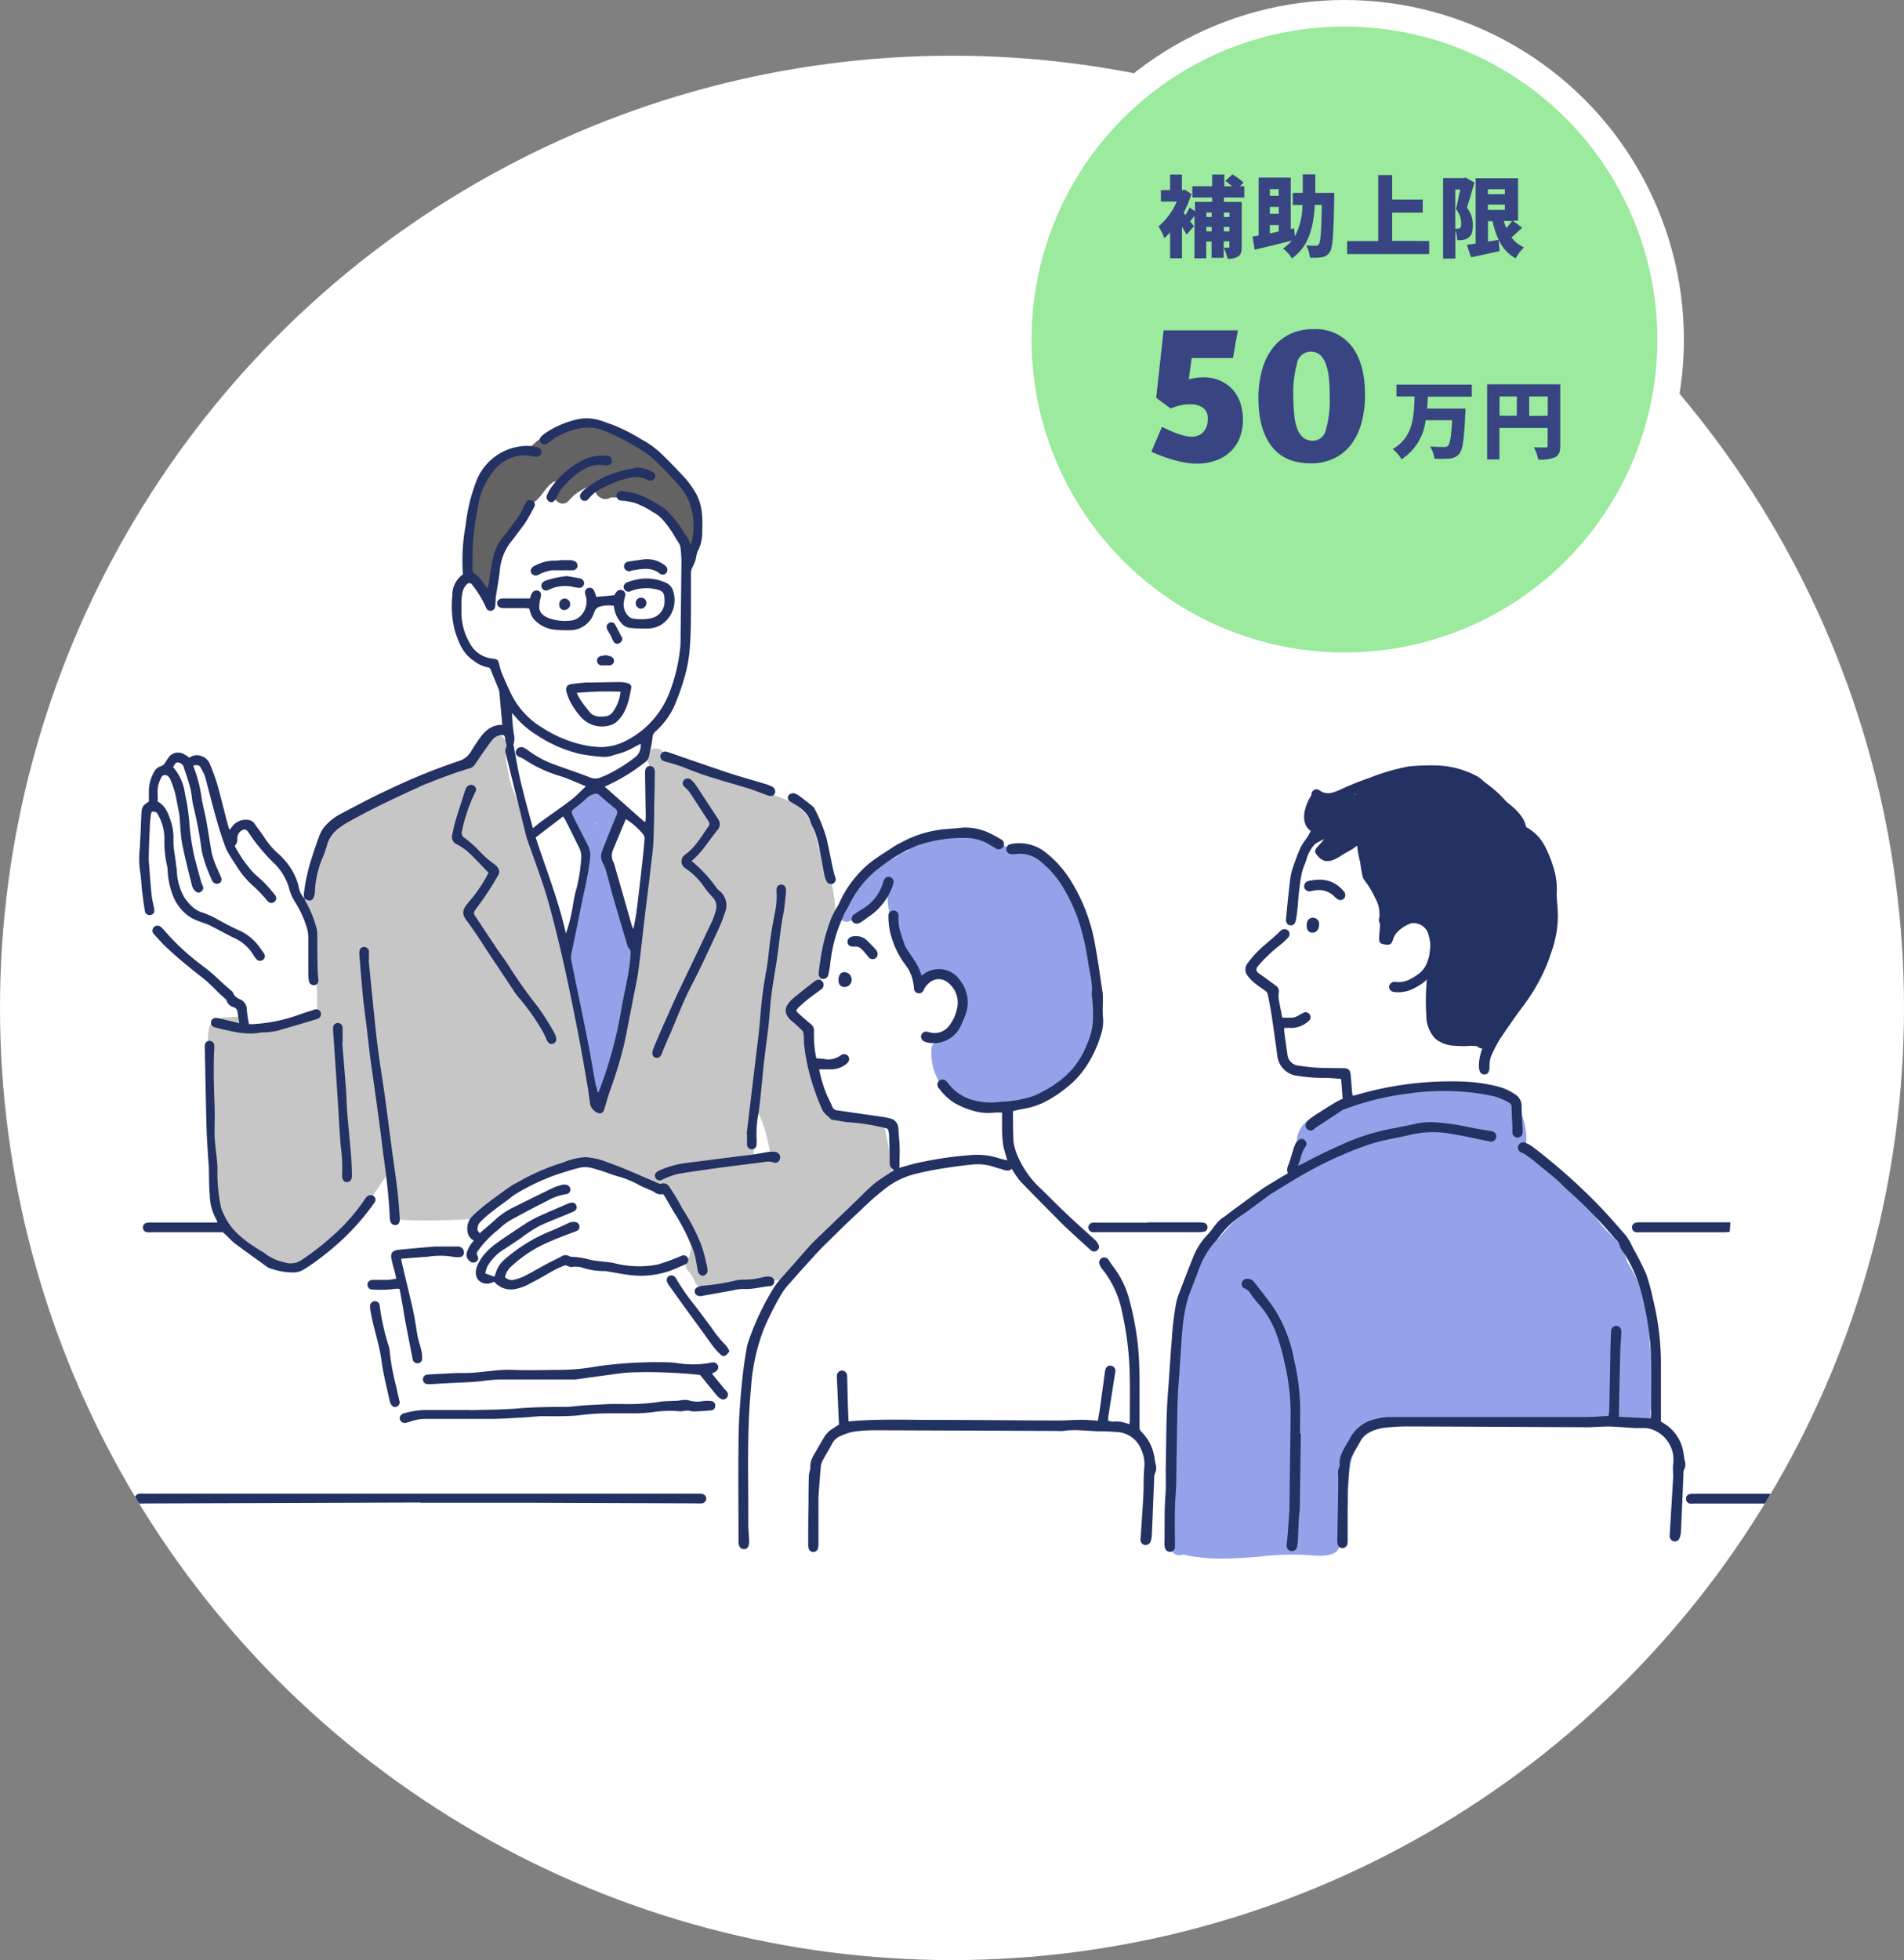 <svg xmlns="http://www.w3.org/2000/svg" xmlns:xlink="http://www.w3.org/1999/xlink" width="359" height="369.5" viewBox="0 0 359 369.5"><rect x="0" y="0" width="359" height="369.5" fill="#808080" stroke="none"/><defs><style>.cls-1{fill:none;}.cls-2{fill:#fff;}.cls-3{clip-path:url(#clip-path);}.cls-4{fill:#c6c6c6;}.cls-5{fill:#636363;}.cls-6{fill:#94a2e9;}.cls-7,.cls-8{fill:#233163;}.cls-8{fill-rule:evenodd;}.cls-9{fill:#9bea9d;stroke:#fff;stroke-miterlimit:10;stroke-width:5px;}.cls-10{fill:#384582;}</style><clipPath id="clip-path"><circle class="cls-1" cx="179.5" cy="190" r="179.5"/></clipPath></defs><g id="レイヤー_2" data-name="レイヤー 2"><g id="コンテンツ"><circle class="cls-2" cx="179.5" cy="190" r="179.5"/><g class="cls-3"><path class="cls-4" d="M56.69,234.83c-.51,1.65-2.42.93-3.41,0-1.63-1.55-4.1.92-2.46,2.47,2.91,2.77,7.88,2.8,9.24-1.53C60.73,233.6,57.36,232.69,56.69,234.83Z"/><path class="cls-4" d="M130.61,233.74c-.33,1.07-.42,2.18-.65,3.27a1.78,1.78,0,0,0,1.22,2.15,1.74,1.74,0,0,0,.45.06,1.7,1.7,0,0,0,2.19-1.64,9.28,9.28,0,0,1,.05-1.39,2.32,2.32,0,0,0,0-.95q.06-.28.15-.57C134.65,232.51,131.28,231.6,130.61,233.74Z"/><path class="cls-4" d="M166.7,212.11c-2.8-1.61-7.37-.37-9.33-2.33-3.48-3.49-4.58-9.38-5.45-15.05-.22-1.3-2.61-2.61-2.61-3.7.21-2.62,4.58-3.49,5.45-5.89,1.4-4.21,1.52-8.61,2.88-12.68,0-.17-.09-.34-.13-.51a28.69,28.69,0,0,0-2.62-11c-.17-.42-.36-.84-.56-1.26s-.19-.81-.29-1.2a17.92,17.92,0,0,0-1.59-4.26,9.11,9.11,0,0,0-4.29-3.5,55.54,55.54,0,0,0-5.3-1.87c-1.65-.54-3.26-1.16-4.93-1.63-3.19-.92-7.24-1.58-9.72-4a1.69,1.69,0,0,0-2.47.08c-.08-.23-.16-.47-.25-.7,0-.08-.07-.16-.1-.25a1.78,1.78,0,0,0-2.15-1.21,1.74,1.74,0,0,0-1.22,2.14c1.89,4.59,1.49,9.8.92,14.61-.6,5.15-1.76,10.21-2.45,15.34-.84,6.28-1.59,12.53-2.88,18.74a144.62,144.62,0,0,1-4.41,16.52c-2.79-5.92-3.79-12.53-4.89-18.93-1.17-6.82-2.44-13.68-5.56-19.92a1.5,1.5,0,0,0,.07-1.12c-.63-1.86-1.34-3.7-2-5.56a1.75,1.75,0,0,0-.53-.79c-.5-1.33-1-2.67-1.44-4a1.56,1.56,0,0,0,.07-.62,32.05,32.05,0,0,0-2.44-9.28,28.09,28.09,0,0,1-1.17-6.84h0v0l.05-.09a1.63,1.63,0,0,0-.23-2,1.81,1.81,0,0,0-3.3.85c-.05.08-.1.16-.14.24-.26.29-.54.56-.81.84-.45.45-.88.9-1.3,1.38h0l-.32.2a2.18,2.18,0,0,0-.77.92,17.06,17.06,0,0,0-5.27,1.85c-1.9.94-3.7,2.06-5.51,3.17a5.93,5.93,0,0,0-4.3,1.37,2.15,2.15,0,0,0-.79,1.06c-3.57,1.19-7.36,1.92-10,4.78a1.68,1.68,0,0,0-.49,1.12,2,2,0,0,0-.29.63c-1,3.67-2.64,7.11-3.42,10.83a1.41,1.41,0,0,0-.27.05,1.75,1.75,0,0,0-1.21,2.15c2.46,6.26,2.87,12.82,2.88,19.48a1.69,1.69,0,0,0,0,.23c-2.58.33-5.19,1.52-7.55,2.26a19.08,19.08,0,0,1-5.23,1.06,3.4,3.4,0,0,1-2.12-.51c0-.9,1-1.64-.13-1.64-.12,0-1.25.09-1.36.11-.67-.08-1.95-.06-2.35.56.07-.12-.83.27-1,.35-.88.39-.87,3.07-.87,3.47,0,3.41.51,6.79.63,10.2.11,2.85-.11,5.71-.21,8.56-.18,5.44-.27,11.28,3.15,15.81,3,4,8,7.2,13.12,6.52,5.44-.72,9.66-5.59,12.8-9.69,1.73-2.25,3.27-4.63,4.84-7a35.49,35.49,0,0,1,1.06,9.1c0,.66,13.35.43,14.76,0,3.58-2,6.71-4.94,10.34-6.85,3.45-1.81,7.28-3.48,11.25-3.36a1.55,1.55,0,0,0,1.3-.55c2.31.81,4.64,1.59,6.92,2.49a21.32,21.32,0,0,1,6.25,3.44c.6.53.74.93,1.32.67a32,32,0,0,1,5.44,11.63l0-.05a1.75,1.75,0,0,0-2.47,2.47c.12.12.23.24.34.37l.07.09a3,3,0,0,1,.2.29,6.21,6.21,0,0,1,.39.65l.12.27a1.1,1.1,0,0,0,.07.17,1.8,1.8,0,0,0,1.92,1.27,1.47,1.47,0,0,0,1.26.43,36.48,36.48,0,0,0,8-1.56c2.48,0,5-.19,7.44-.42.74-1.1,1.41-2.23,2.2-3.25a94,94,0,0,1,16.54-15.78c-.08-1.24-.21-2.47-.37-3.67C167.58,216.33,167.17,214.22,166.7,212.11Zm-24.61,5.55c0-2.75.5-5.49.67-8.23a18.57,18.57,0,0,1,1.79,4.83c.31,1.17.55,2.37.78,3.57C144.25,217.73,143.17,217.68,142.09,217.66Z"/><path class="cls-5" d="M130.88,95.81c-.16-.36-.34-.71-.53-1.06a7.16,7.16,0,0,0-3.07-4.32c-.38-.44-.76-.88-1.14-1.3A33.89,33.89,0,0,0,120,83.72a10.81,10.81,0,0,0-2.64-1.36,12.23,12.23,0,0,0-4.84-2.26,1.59,1.59,0,0,0-1.29.16,11.72,11.72,0,0,0-4.83.35,13.43,13.43,0,0,0-6.89,4.21,10.65,10.65,0,0,0-5.17,1.5,10.42,10.42,0,0,0-3.9,5c-1.65,4.06-1.64,8.55-2.72,12.77a1.66,1.66,0,0,0,1,2,1.74,1.74,0,0,0,.94,3.21h.16l.06.29s0,.13,0,.17c.08,2.25,3.57,2.25,3.49,0a11.73,11.73,0,0,0-.65-3.24.57.57,0,0,0,.08-.13c2-3.66,4.6-7.25,6.23-11.16a2.2,2.2,0,0,0,.56-.05c2.33-.59,2.93-3.31,4.88-4.38l0,0,.14,0q.28-.1.57-.18c.43-.13.87-.23,1.31-.32h0a10.69,10.69,0,0,0-1.69,1.59c-1.45,1.71,1,4.19,2.46,2.47a8.8,8.8,0,0,1,4.71-2.87,2,2,0,0,0,.28.83,1.6,1.6,0,0,0,.51,1.17,2,2,0,0,0,.85.5,1.22,1.22,0,0,0,.6.08,2.07,2.07,0,0,0,1-.29h0a12,12,0,0,1,3.88.48,1.47,1.47,0,0,0,1.46-.26c3,1.17,5.83,3.27,6.91,6.35a1.94,1.94,0,0,0,.37.63,1.85,1.85,0,0,0,.87,1.72,1.79,1.79,0,0,0,2.39-.62C132.52,100.19,131.74,97.7,130.88,95.81Z"/><path class="cls-6" d="M119.43,179.47a1.7,1.7,0,0,0-.16-.81,27.4,27.4,0,0,0-1.4-7.22c-.87-3-2-5.89-3.08-8.79a2.48,2.48,0,0,0-.44-.72,1.58,1.58,0,0,0,.24-.62c.36-2,1.09-3.86,1.35-5.87,0,0,0-.06,0-.09a1.76,1.76,0,0,0,1.08-1.61v-.44a1.75,1.75,0,0,0-1.74-1.74l-.25,0a7.94,7.94,0,0,0-1.55-1.78,1.78,1.78,0,0,0-2.46,0,24.43,24.43,0,0,0-2.25,1.89,1.6,1.6,0,0,0-1.3,2.51,28,28,0,0,1,3.75,7.11,2,2,0,0,0,.18.36,1.47,1.47,0,0,0-1.36,1.66,22.09,22.09,0,0,1-1.16,7.77c-.75,2.68-1.69,5.31-2.7,7.91a1.72,1.72,0,0,0,.91,2,2,2,0,0,0,.14.41,18.7,18.7,0,0,1,1.18,5.39c.26,2.17.42,4.35.74,6.52.28,1.92.72,3.82,1.14,5.72a28.69,28.69,0,0,1,.65,3.61,1.52,1.52,0,0,0,0,.87,8.38,8.38,0,0,1-.06,1.22c-.13.94.88,1.74,1.74,1.74a1.79,1.79,0,0,0,1.75-1.74,9.84,9.84,0,0,0,.06-1.63A74.77,74.77,0,0,0,119.43,179.47Zm-7-24.26,0,.29v0a2.54,2.54,0,0,0-.16-.28Z"/><path class="cls-4" d="M103.51,168.66c-.75-2.59-1.35-5.2-2.2-7.76s-1.87-5.34-2.66-8.06c-.62-2.16-4-1.24-3.36.93.75,2.58,1.66,5.12,2.52,7.67s1.47,5,2.16,7.51c1.19,4.42,3.27,8.92,3.11,13.57-.08,2.25,3.41,2.25,3.49,0C106.73,177.77,104.81,173.15,103.51,168.66Z"/><path class="cls-6" d="M207.18,182.34a14,14,0,0,0-2.63-6.88c.71-4-2.06-8.41-4.62-11.24-2.32-2.56-6-4.94-9.51-4.17a11.64,11.64,0,0,0-3.72-1.62,26.69,26.69,0,0,0-6.35-.93c-3-.1-7.21.34-9.19,2.9a7.9,7.9,0,0,0-2.38,1.29,10.63,10.63,0,0,0-3.21,1.95,46.54,46.54,0,0,0-4.69,5,1.74,1.74,0,0,0-.45,1.08l-.47.3c-.16.1-.32.18-.49.27l-.07,0-.14,0c-2.12.72-1.21,4.09.92,3.37,2.94-1,5.1-3.7,7.16-5.88h0c-.13,3,.65,5.86,1.28,8.78a11.58,11.58,0,0,0,3.48,7,2.87,2.87,0,0,0,4,0,2.76,2.76,0,0,0,.57-.85c5.15.94,5,7.6,3.36,12.14a3.07,3.07,0,0,1-2.45,1.1,1.48,1.48,0,0,0-1.42.68,1.54,1.54,0,0,0-.54,1.28,10.45,10.45,0,0,0,10.74,11.09,18.31,18.31,0,0,0,11.72-3.82c5.71-1.06,8.22-7.63,9-12.85A33.59,33.59,0,0,0,207.18,182.34Z"/><path class="cls-6" d="M311,253.12a26.75,26.75,0,0,0-4.23-15.3,8.19,8.19,0,0,0-2.41-4.38c-.71-.77-1.5-1.46-2.17-2.27-.89-1.06-1.65-2.23-2.48-3.33a55.62,55.62,0,0,0-5.24-5.83,22.55,22.55,0,0,0-6.34-4.77,2.31,2.31,0,0,0-.62-.18c.75-3,0-7-2.07-9.23a1.54,1.54,0,0,0-1.18-.54,1.51,1.51,0,0,0-.64-.66,4.74,4.74,0,0,0-.79-.3,3.73,3.73,0,0,1-.44-.14l.08,0a1.62,1.62,0,0,0-1.07-.06,1.42,1.42,0,0,0-.55.27,21,21,0,0,0-6.81-1,63.91,63.91,0,0,0-10.05.77,72.12,72.12,0,0,0-11.2,2.05c-3.19,1-7.86,2.68-8.25,6.56,0,0,0,.1,0,.15a1.64,1.64,0,0,0,1,1.57,17.06,17.06,0,0,1-1.22,4,1.89,1.89,0,0,0-.18.62,58.21,58.21,0,0,0-14.37,12.35,6.79,6.79,0,0,0-3.91,3.6,1.86,1.86,0,0,0,.21,2.06q-.63,1.2-1.17,2.49c-2.24,5.35-2.68,11-3.13,16.76-.57,7-.85,14-1,21q-.12,6-.11,12.09a1.74,1.74,0,0,0,2.52,1.53,1.66,1.66,0,0,0,.39.15c4.52,1,9.14.67,13.71.31a51.2,51.2,0,0,1,9.9-.27c1.49.18,5,.29,5.31-1.59a31.78,31.78,0,0,0,1.69-10.09c.16-3.41.16-6.88,2.16-9.66,2.63-3.68,8.89-4.14,13.06-4.29,3.29-.11,6.59.08,9.88.25s6.61.2,9.92.24c6.73.07,13.46.3,20.19.3h.15a1.67,1.67,0,0,0,1.66-2A46.25,46.25,0,0,0,311,253.12Z"/><path class="cls-7" d="M287.7,157c.52-2.53-2.18-4.77-4-6.1a34.53,34.53,0,0,0-8-4.28c-3.07-1.2-6.53-1.09-9.74-.63a23,23,0,0,0-10.46,3.82c-1.94.24-4,.3-5.65,1.19-.42-1.21-1.82-2.37-2.69-.94-1.52,2.51-1.85,5.35,0,6.59-.18.3-1.86,3.34-1.78,3.76l4.27-2.24c-.62,1.11-2.22,1.92-1.5,2.79,1.65,2.37,3.39,1.26,5.64-.26a1.85,1.85,0,0,0,.85-1.73c.41-.23.82-.49,1.2-.74a1.81,1.81,0,0,0,0,.56,23.69,23.69,0,0,0,.51,3.36,16,16,0,0,1,.94,3,1.6,1.6,0,0,0,1.28,1.21c.8,1.82,1.69,3.62,1.57,5.59a1.83,1.83,0,0,0,.06.63c-1,2,2,3.66,3,1.7a2.63,2.63,0,0,1,2.64-1.13,3.76,3.76,0,0,1,3.13,1.91,7.49,7.49,0,0,1,.59,4.46c-.16,1.94-.45,3.86-.58,5.79a43.78,43.78,0,0,0-.05,6.06,6.33,6.33,0,0,0,1.69,4.43,6.18,6.18,0,0,0,3.71,1.34c.65.06,1.32.06,2,.08a9,9,0,0,1,2.14,0,1.68,1.68,0,0,0,2,.22,1.88,1.88,0,0,0,.86-1.84c2.56-1.81,4.28-4.85,5.88-7.47a35.85,35.85,0,0,0,2.73-5.07,38.57,38.57,0,0,0,1.8-6.14C293.35,170.18,292.94,162.05,287.7,157Z"/><path class="cls-8" d="M57.41,169.38a3.24,3.24,0,0,1-.12-.86c.11-.92.24-1.84.43-2.74.22-1.05.46-2.1.77-3.12.53-1.72,1.09-3.42,1.72-5.1a6.1,6.1,0,0,1,1-1.75,10.57,10.57,0,0,1,3.17-2.46c2.33-1.22,4.65-2.47,7-3.61,2.58-1.25,5.19-2.45,7.83-3.55,2.43-1,4.9-1.92,7.39-2.76a4,4,0,0,0,2.27-1.87c.44-.74.93-1.46,1.42-2.17,1.06-1.53,2.3-2.78,4.43-2.75-.09-.95-.18-1.8-.25-2.65-.11-1.13-.19-2.26-.3-3.39a2.9,2.9,0,0,0-.19-.77c-.47-1.2-1-2.38-1.45-3.57a.66.66,0,0,0-.59-.46,6,6,0,0,1-2.63-1.26c-2-1.29-2.77-3.29-3.49-5.44a18.6,18.6,0,0,1-.53-6.83,4.77,4.77,0,0,1,2-4A36.37,36.37,0,0,1,87.8,99a33.24,33.24,0,0,1,2.06-8.42,10.34,10.34,0,0,1,9.9-6.52,8.41,8.41,0,0,1,1.5.26.94.94,0,0,1,.81,1.1c-.12.53-.61.77-1.28.66a13,13,0,0,0-1.94-.25,7.52,7.52,0,0,0-5.57,2.68,13.9,13.9,0,0,0-3.14,7,52.14,52.14,0,0,0-1,7.36c-.07,1.46,0,2.93-.07,4.39a1.06,1.06,0,0,0,.6,1,4.13,4.13,0,0,1,1,1c.4.52.76,1.06,1.2,1.69A6.61,6.61,0,0,0,92.3,109a38.92,38.92,0,0,1,.7-4,9.29,9.29,0,0,1,2.24-4.23,12.69,12.69,0,0,0,1-1.36c.54-.71,1.11-1.41,1.6-2.15s.69-1.25,1-1.88a4,4,0,0,1,.53-.9.85.85,0,0,1,1.15,0,.83.83,0,0,1,.26,1c-.48.92-1,1.85-1.53,2.73s-1.26,1.74-1.89,2.61c-.25.33-.49.68-.76,1a10.18,10.18,0,0,0-2.36,5.69c-.19,1.75-.52,3.48-.78,5.22,0,.29,0,.6-.05.89a4.25,4.25,0,0,1-.07.8.85.85,0,0,1-.81.72.84.84,0,0,1-.89-.61,19.4,19.4,0,0,0-2.53-4.19.67.67,0,0,0-1.19-.08,3,3,0,0,0-.68,1.24,10.4,10.4,0,0,0-.24,1.94c0,.57,0,1.14,0,1.71a11.51,11.51,0,0,0,1.62,6.16,5.38,5.38,0,0,0,4.22,2.84c1,.12,1.08.22,1.3,1.15a9.86,9.86,0,0,0,.53,1.7c.48,1.16,1,2.31,1.53,3.44a15.18,15.18,0,0,0,6.17,6.81,23.23,23.23,0,0,0,7.3,3.11,17.17,17.17,0,0,0,3.89.47,10.65,10.65,0,0,0,4.8-1.36,17,17,0,0,0,7.9-9,32.76,32.76,0,0,0,2-8.44c.09-.92.06-1.85.07-2.78q.09-6.72.16-13.45a24.16,24.16,0,0,0-.2-2.68,2.19,2.19,0,0,0-.34-.81c-.19-.33-.46-.63-.63-1a18.81,18.81,0,0,0-2.14-3.08,6.31,6.31,0,0,0-2.07-1.69,16.28,16.28,0,0,0-3.51-1.77c-.6-.15-1.21-.25-1.82-.36-.26,0-.54,0-.8-.07a.89.89,0,0,1-.73-1,.83.83,0,0,1,.94-.77,18,18,0,0,1,2.64.46,21.48,21.48,0,0,1,4.94,2.51,5.07,5.07,0,0,1,1.23,1,18.79,18.79,0,0,1,2.7,3.44c.25.5.66.92.94,1.4a10,10,0,0,1,.53,1.26,2.5,2.5,0,0,0,.3-.63,14,14,0,0,0-.25-6.66,10.58,10.58,0,0,0-2-3.58,69.78,69.78,0,0,0-4.82-5.06A18.89,18.89,0,0,0,119.53,84,36,36,0,0,0,114,81.24a8.26,8.26,0,0,0-5.53-.29,15.72,15.72,0,0,0-3.79,1.57c-.47.31-.9.68-1.36,1a.94.94,0,0,1-1.3,0,.9.9,0,0,1,.09-1.29,5.71,5.71,0,0,1,.76-.62A17.92,17.92,0,0,1,109.1,79a8.17,8.17,0,0,1,3.74.17c.86.21,1.68.59,2.53.85a34.32,34.32,0,0,1,5.52,2.77A18,18,0,0,1,125.18,86c1.45,1.42,2.87,2.89,4.22,4.4A17.41,17.41,0,0,1,131,92.64c1.5,2.38,1.5,5,1.4,7.72a7.45,7.45,0,0,1-.84,3.54,5.81,5.81,0,0,0-.32,1.21,6,6,0,0,1-.56,1.59,2.79,2.79,0,0,0-.4,1.7c0,1.79,0,3.59,0,5.38,0,2.69,0,5.39-.2,8.07a27.08,27.08,0,0,1-.84,5.21,46.74,46.74,0,0,1-2,5.82,14.34,14.34,0,0,1-3.64,5,1.55,1.55,0,0,0-.57,1.11c-.12,1.21-.42,2.41-.66,3.6a2,2,0,0,1-.87,1.2,35.62,35.62,0,0,1-7.49,4.5l7.5,6.64.19-.07c0-.34.05-.69.05-1l-.12-7.89a3.74,3.74,0,0,1,.06-.89.85.85,0,0,1,.93-.67.84.84,0,0,1,.8.72,2.88,2.88,0,0,1,.05.72c-.07,4.12-.11,8.25-.25,12.37-.06,1.82-.33,3.63-.54,5.44-.34,3-.72,5.93-1.08,8.9-.42,3.5-.78,7-1.25,10.5-.27,1.92-.71,3.82-1.07,5.73-.5,2.58-1,5.16-1.52,7.74a80,80,0,0,1-2.78,9.17c-.34,1-.64,2.05-.95,3.08a3.7,3.7,0,0,1-.19.59.85.85,0,0,1-.88.51,2.52,2.52,0,0,1-1.65-1.55c-.2-1.24-.34-2.49-.55-3.72-.56-3.21-1.09-6.43-1.72-9.62-.91-4.63-1.82-9.27-2.87-13.87-.9-4-1.89-8-3-11.89-1.11-3.71-2.5-7.35-3.76-11-.15-.42-.25-.86-.36-1.29l-2.16-8.7-1.5-6.09a1.63,1.63,0,0,1,.09-1.38.63.63,0,0,0,0-.41c-.07-.37-.19-.74-.23-1.12-.08-.63-.24-.76-.88-.64a2.34,2.34,0,0,0-1.54.85c-.72.95-1.41,1.92-2.09,2.9-.45.63-.84,1.31-1.31,1.92a1.82,1.82,0,0,1-.87.57c-2.71.78-5.33,1.79-7.94,2.83-.22.08-.45.16-.66.25-4.9,2.24-9.79,4.48-14.47,7.14a12.39,12.39,0,0,0-1.5,1,5.81,5.81,0,0,0-2.32,3.21,20.87,20.87,0,0,1-1,2.78,18.33,18.33,0,0,0-1.29,6,3.43,3.43,0,0,1-.12.79c-.28,1-.86,1.15-1.76.6Zm55.27,36.53.18,0c.1-.25.2-.5.29-.75a81.06,81.06,0,0,0,4-14.84c.56-3.41,1.51-6.76,1.73-10.23,0-.52.14-1-.35-1.39a1.29,1.29,0,0,1-.28-.65c-.89-3-1.78-5.94-2.64-8.92-.42-1.47-.78-3-1.19-4.41a7.79,7.79,0,0,0-.7-1.93,2.6,2.6,0,0,1-.17-2.4c.31-.87.69-1.72,1-2.58.57-1.4,1.14-2.82,1.73-4.22a.94.94,0,0,0-.36-1.23c-1-.81-2-1.65-2.94-2.49a.91.91,0,0,0-.9-.21,3.63,3.63,0,0,0-1.61.93,22.64,22.64,0,0,1-1.84,1.56c-1,.74-1,.8-.5,1.88l.36.72q1.15,2.24,2.29,4.47a4.35,4.35,0,0,1,.46,2.81,56.63,56.63,0,0,1-1.23,6.59c0,.12,0,.24-.07.36q-.63,3.15-1.27,6.32c-.34,1.63-.69,3.26-1,4.9a1.58,1.58,0,0,0,0,.61c1,5,2.07,10,3.06,15,.58,2.93,1.07,5.87,1.6,8.81C112.53,205.05,112.61,205.48,112.68,205.91Zm-2.21-57.68c-1.77-.72-3.39-1.49-5.08-2a25.84,25.84,0,0,1-5-2.13c-.54-.32-1.07-.65-1.61-1a4.79,4.79,0,0,0-.72-.35c-.67-.23-.94-.62-.78-1.18a1.06,1.06,0,0,1,1.37-.67,4.24,4.24,0,0,1,.91.55,19.63,19.63,0,0,0,4.62,2.54c2.31.87,4.68,1.63,7,2.54a2.7,2.7,0,0,0,2.14,0c.5-.21,1-.41,1.48-.65a30.28,30.28,0,0,0,4.91-3.1,2.73,2.73,0,0,0,1.08-2.55,10.1,10.1,0,0,0-.93.46,13.73,13.73,0,0,1-4,1.6,5.37,5.37,0,0,1-1.94.4,33.92,33.92,0,0,1-4.7-.59,25.58,25.58,0,0,1-8.29-3.71A16.63,16.63,0,0,1,97,134.91c-.14-.18-.31-.33-.46-.5a33.56,33.56,0,0,0,.34,3.94,3.56,3.56,0,0,1-.07,2c.36,1.93.65,3.65,1,5.35s.82,3.49,1.27,5.22.91,3.38,1.4,5.21c.66-.53,1.2-1,1.77-1.4,1.84-1.34,3.72-2.62,5.52-4C108.71,150,109.53,149.1,110.47,148.23ZM101,157.87c2,6.09,4.33,11.93,5.7,18.1a29.47,29.47,0,0,0,1-3.55c.35-1.63.51-3.32,1-4.92a31.05,31.05,0,0,0,.88-5.57,3.74,3.74,0,0,0-.35-2.07c-.88-1.79-1.78-3.58-2.68-5.37a6.07,6.07,0,0,0-.38-.58Zm17-3.46-2.38,5.72a2.67,2.67,0,0,0,.05,2.4,5.76,5.76,0,0,1,.32,1q1.56,5.41,3.11,10.84c.08.27.19.53.29.8a34.77,34.77,0,0,0,.72-4.07c.32-2.57.62-5.16.91-7.74.19-1.72.37-3.44.52-5.17a1.22,1.22,0,0,0-.21-.82A12.61,12.61,0,0,0,118,154.41Z"/><path class="cls-8" d="M191.11,209.42c-.08.1-.11.13-.11.15,0,1.88,0,3.77.1,5.64a10.7,10.7,0,0,0,1.09,3.38,17.54,17.54,0,0,0,4.15,5.57c1.76,1.74,3.51,3.5,5.32,5.2,1.58,1.49,3.23,2.92,4.83,4.4a3,3,0,0,1,.68,1,.82.82,0,0,1-.38,1,.86.86,0,0,1-1.09-.07q-1.66-1.47-3.32-3c-1-.95-2.06-1.9-3-2.89-2.34-2.36-4.67-4.71-7-7.12a18.93,18.93,0,0,1-1.61-2.35c-.53.52-1.1.33-1.68.14s-1-.25-1.46-.43a9.91,9.91,0,0,0-4.51-.49c-2,.21-3.92.47-5.86.79-1.62.27-3.23.59-4.83,1a15,15,0,0,0-5,2.33,52.1,52.1,0,0,0-5.31,4.63c-2.19,2-4.28,4.09-6.39,6.16-1,.95-1.87,1.93-2.78,2.92-1.37,1.51-2.72,3-4.06,4.55a12.13,12.13,0,0,0-1.39,1.75,58.12,58.12,0,0,0-3.39,6.62,37.51,37.51,0,0,0-2.51,11.41c-.82,8.5-.46,17-.51,25.54,0,1.13.14,2.26.16,3.4,0,.92-.36,1.41-1,1.38s-1-.51-1-1.37c0-6.13-.08-12.25,0-18.38,0-3.83.25-7.64.63-11.46q.31-3.25.88-6.48a8.77,8.77,0,0,1,.25-1.13A48.89,48.89,0,0,1,146,242.6a17.12,17.12,0,0,1,1.75-2.15c1.46-1.67,2.93-3.32,4.4-5,.34-.38.67-.77,1-1.12l8.33-8c1.11-1.08,2.19-2.21,3.38-3.2,1-.81,2.1-1.46,3.16-2.18.17-.11.35-.2.54-.3a4.07,4.07,0,0,1-.7-.77,2.57,2.57,0,0,1-.11-1c0-1.64-.07-3.28-.12-4.92,0-.24-.08-.47-.1-.71a.63.63,0,0,0-.57-.59,39.91,39.91,0,0,0-6.62-1.08c-1.12-.06-2.24-.32-3.36-.49a.6.6,0,0,1-.33-.12c-.51-.6-1.25-1-1.59-1.74A42.94,42.94,0,0,1,152.8,203a36.78,36.78,0,0,1-1.21-6.41c0-.54,0-1.08-.08-1.61a1.14,1.14,0,0,0-.21-.65,21.08,21.08,0,0,0-1.76-1.65c-1.76-1.4-1.87-2.7-.24-4.24.7-.65,1.47-1.22,2.21-1.82s1.27-1,1.91-1.49a2.42,2.42,0,0,1,.36-.27,1,1,0,0,1,1.36.25,1,1,0,0,1-.26,1.35c-.85.66-1.74,1.27-2.58,1.93-.59.46-1.14,1-1.69,1.48a4.14,4.14,0,0,0-.49.64,3.9,3.9,0,0,0,.36.46c.8.71,1.6,1.43,2.43,2.11a1.46,1.46,0,0,1,.56,1.34,23.29,23.29,0,0,0,.35,4.64c0,.17.09.33.11.44l1.46.12a3.8,3.8,0,0,0,3.06-.64,1.16,1.16,0,0,1,.4-.2.93.93,0,0,1,1.15.43,1,1,0,0,1-.26,1.21,4.57,4.57,0,0,1-2.94,1.17c-.77,0-1.53,0-2.35,0a26.48,26.48,0,0,0,1.33,4.53c.34.86.81,1.66,1.16,2.52a1,1,0,0,0,.86.66l2.56.38,5.94.85a12.68,12.68,0,0,1,1.49.3,1.92,1.92,0,0,1,1.58,1.83c.08,1.07.18,2.14.24,3.21s0,2,0,3c0,.44,0,.88-.07,1.28,1.52-.39,3-.89,4.58-1.16a69.59,69.59,0,0,1,8.87-1.24,13.45,13.45,0,0,1,5.31.58c.47.17,1,.25,1.63.42-.3-1.1-.63-2-.79-3a22.11,22.11,0,0,1-.2-2.94c0-1,0-2,0-3.07a12.64,12.64,0,0,0-1.52,0,9.75,9.75,0,0,1-4.15-.42,14.59,14.59,0,0,1-3.44-1.48,10.75,10.75,0,0,1-2.77-2.65,1,1,0,0,1,0-1.45,1,1,0,0,1,1.44.17,4.47,4.47,0,0,1,.35.41,8.76,8.76,0,0,0,4.78,3.11,13.26,13.26,0,0,0,5.24.26,20.19,20.19,0,0,0,6.39-1.24,36.19,36.19,0,0,0,3.29-1.79c.26-.15.47-.37.72-.53a15.46,15.46,0,0,0,5.7-7.31,12.2,12.2,0,0,0,1.11-4.49,29,29,0,0,0-.05-3,13.84,13.84,0,0,0-.14-1.43,2,2,0,0,1-.06-.35c.26-2-.32-4-.64-6a49.5,49.5,0,0,0-1.67-7.52,32.27,32.27,0,0,0-3.23-7,18.37,18.37,0,0,0-4-4.56,5.9,5.9,0,0,0-4.81-1.46,4.33,4.33,0,0,1-.8,0,.94.94,0,0,1-.24-1.85,1.34,1.34,0,0,1,.27-.07,8,8,0,0,1,6.27,1.47,20.42,20.42,0,0,1,4.63,5,33.65,33.65,0,0,1,4.82,12.27c.57,3.11,1,6.25,1.48,9.38a21.77,21.77,0,0,1,0,2.68c0,.75,0,1.49.09,2.24a8.56,8.56,0,0,1-.49,3.17,22.41,22.41,0,0,1-2.89,6,17.5,17.5,0,0,1-2.07,2.46,24.09,24.09,0,0,1-5.61,4,14.51,14.51,0,0,1-4.18,1.3Z"/><path class="cls-8" d="M303.32,266.91c0-.39.11-.71.11-1,.07-3.52.13-7,.2-10.57,0-1.4.08-2.8.13-4.21a1.61,1.61,0,0,1,.05-.44,1,1,0,0,1,.9-.74.93.93,0,0,1,.93.7,2.38,2.38,0,0,1,.05.71c-.06,1.25-.17,2.5-.2,3.75-.1,3.73-.17,7.47-.24,11.2,0,.24,0,.47,0,.78l6,.29c0-.32.07-.55.07-.78,0-3.56.09-7.12,0-10.67a55.88,55.88,0,0,0-1.64-11.42,27.7,27.7,0,0,0-3-7.55c-.27-.46-.6-.89-.9-1.33-.1-.15-.26-.3-.27-.46a2.93,2.93,0,0,0-1-1.66,85,85,0,0,0-8.61-8.88c-.86-.74-1.62-1.59-2.48-2.34s-2.07-1.71-3.11-2.55c-.58-.47-1.15-1-1.75-1.41a16.42,16.42,0,0,0-1.47-1,1,1,0,1,1,.7-1.81,4.69,4.69,0,0,1,1.16.64,113,113,0,0,1,11.53,10.09c2.14,2.12,4.12,4.41,6.1,6.69a10.94,10.94,0,0,1,1.28,2.24,55.17,55.17,0,0,1,2.53,5,38.59,38.59,0,0,1,1.27,4.66,51.31,51.31,0,0,1,1.51,13.06c0,3.34,0,6.69,0,10.09l.74.45a7.81,7.81,0,0,1,3.5,5.4c.1.5.14,1,.24,1.5a2.1,2.1,0,0,1-.13,1.73,1.67,1.67,0,0,0-.1.79c-.16,3.64-.31,7.28-.48,10.93a3.56,3.56,0,0,1-.28,1.2.93.93,0,0,1-1.11.55,1,1,0,0,1-.73-1.09c.21-3.58.44-7.16.64-10.74.05-.86-.07-1.74,0-2.59a6.05,6.05,0,0,0-4.36-6.78,4.74,4.74,0,0,0-1.06-.14c-.59,0-1.19,0-1.78,0-1.58-.08-3.15-.23-4.73-.29-.93,0-1.85.06-2.78.09-.38,0-.77.05-1.16.05-11.48-.05-23-.12-34.44-.15a34.92,34.92,0,0,0-4.46.3,9.54,9.54,0,0,0-2.46.79,3.15,3.15,0,0,0-1.61,1.49c-.57,1.08-1.24,2.11-1.79,3.2a4.06,4.06,0,0,0-.38,1.54c-.15,1.61-.26,3.22-.35,4.82,0,.9,0,1.8,0,2.69,0,2.19,0,4.37,0,6.55a4.2,4.2,0,0,1-.05.8,1,1,0,0,1-.89.76.93.93,0,0,1-.93-.71,3,3,0,0,1-.08-.79q.09-4.89.17-9.78c0-.77,0-1.55,0-2.33a3.12,3.12,0,0,1,.26-1.83.59.59,0,0,0,0-.27c-.12-2,1.15-3.45,2-5.07a7,7,0,0,1,4.47-3.46,10.7,10.7,0,0,1,3.25-.47c12.37,0,24.75,0,37.12,0C300.71,267.1,302,267,303.32,266.91Z"/><path class="cls-8" d="M57.41,169.38l0,0a2,2,0,0,0,.18.5,20.92,20.92,0,0,1,2,4.78,4.66,4.66,0,0,1,.24,1.58c0,2.18,0,4.36.07,6.55,0,.59.07,1.19.12,1.78s-.15,1-.63,1.13a.91.91,0,0,1-1.13-.76,5.89,5.89,0,0,1-.13-1.33c0-2.33,0-4.66,0-7a6.36,6.36,0,0,0-.34-1.92,19.93,19.93,0,0,0-2.23-4.77,9.09,9.09,0,0,1-1.09-2.63,10.92,10.92,0,0,0-2.21-3.95,4.1,4.1,0,0,0-.5-.52A35.2,35.2,0,0,1,47,157.14c-.29-.39-.52-.92-1.19-.71a1.73,1.73,0,0,0-1.06,1.43c0,.57,0,1.15-.45,1.49,0,.13,0,.17,0,.19a23.68,23.68,0,0,0,3.29,4.77c.74.78,1.6,1.43,2.35,2.2a27.43,27.43,0,0,1,1.93,2.24.86.86,0,0,1-.09,1.22.88.88,0,0,1-1.22,0c-.26-.24-.46-.55-.7-.81-.57-.61-1.12-1.24-1.74-1.8A17.35,17.35,0,0,1,44.44,163a29.08,29.08,0,0,1-1.77-2.89c-.74-1.88-1.33-3.83-1.89-5.78-.74-2.61-1.39-5.25-2.1-7.88A8.38,8.38,0,0,0,38,145c-.41-.78-.56-.84-1.54-.7a4.07,4.07,0,0,0,.13.5A25.08,25.08,0,0,1,38,150.34c.2,1.41.61,2.8.87,4.2.37,2,.65,4,1,6a13.38,13.38,0,0,0,.74,2.38c.3.78.68,1.53,1,2.29.26.57.19,1-.22,1.27a1,1,0,0,1-1.32-.34A.56.56,0,0,1,40,166a27.58,27.58,0,0,1-1.94-5.47,79.3,79.3,0,0,0-1.55-8.36c-.32-1.12-.31-2.32-.59-3.44-.33-1.36-.81-2.69-1.23-4a1.31,1.31,0,0,0-1.16-1c-.54-.05-.61.56-.91.87a9.2,9.2,0,0,1,2.25,5c.15.77.33,1.52.45,2.29.15,1,.27,1.94.36,2.92a43.72,43.72,0,0,0,1,6.82c.4,1.56.83,3.11,1.26,4.66.07.26.21.49.3.75a.81.81,0,0,1-.28,1,.74.74,0,0,1-1,.05,2.12,2.12,0,0,1-.72-1c-.67-2.66-1.36-5.32-1.88-8-.32-1.63-.34-3.32-.5-5,0-.3-.06-.6-.11-.89-.26-1.32-.48-2.65-.8-3.95a22.33,22.33,0,0,0-.89-2.44,1.34,1.34,0,0,0-.33-.42.79.79,0,0,0-1.36.27,5.45,5.45,0,0,0-.65,2.94,14.85,14.85,0,0,1,0,1.49c1.56.83,2,2.34,2.51,3.76a10.71,10.71,0,0,1,.47,3.61c0,1.4.29,2.79.46,4.18,0,.47.15.94.18,1.41a10.72,10.72,0,0,0,1.43,5.13,8.74,8.74,0,0,0,1.5,1.77,4.86,4.86,0,0,0,1.69,1,17.54,17.54,0,0,1,3.1,1.38c1.28.72,2.57,1.41,3.89,2A9.51,9.51,0,0,1,49,178.64c.25.37.54.72.77,1.1a.85.85,0,0,1-.19,1.2.86.86,0,0,1-1.21-.11,4.54,4.54,0,0,1-.64-.87A8.05,8.05,0,0,0,44,176.75c-1.5-.74-2.95-1.57-4.45-2.31-.69-.34-1.46-.53-2.17-.83a7.59,7.59,0,0,1-1.82-.92,8.65,8.65,0,0,1-3.11-4.28,15.4,15.4,0,0,1-.86-4.56,2.16,2.16,0,0,0-.09-.62A20.61,20.61,0,0,1,31,158a9.15,9.15,0,0,0-1.22-4.43.94.94,0,0,0-.31-.43,1.41,1.41,0,0,0-.75-.13c-.12,0-.24.32-.26.5-.1.77-.18,1.54-.21,2.32-.09,1.94-.17,3.88-.2,5.82,0,.86.09,1.72.15,2.58.12,1.49.22,3,.38,4.46.1.83.29,1.65.46,2.47s-.05,1.16-.58,1.31a.91.91,0,0,1-1.16-.82c-.25-1.47-.42-3-.6-4.44a26.8,26.8,0,0,0-.32-3.12,17.68,17.68,0,0,1,0-4.36c0-.9.09-1.79.13-2.69.06-1.28.08-2.57.17-3.85.08-1.11.3-1.39,1.39-2.09,0-.58,0-1.21,0-1.83a7.52,7.52,0,0,1,1.08-3.93,2.11,2.11,0,0,1,1.08-.86,1.69,1.69,0,0,0,1-.83,5.62,5.62,0,0,1,.54-.83,2.19,2.19,0,0,1,2.95-.63c.34.18.66.41,1,.65a2.27,2.27,0,0,1,2.25-.31,2.55,2.55,0,0,1,1.63,1.57,34.12,34.12,0,0,1,1.37,3.78c.71,2.53,1.32,5.09,2,7.63.07.28.18.55.3.92.21-.25.37-.41.5-.59a3.14,3.14,0,0,1,2.72-1.3,1.73,1.73,0,0,1,1.53.77c.63.91,1.33,1.77,1.92,2.71a14,14,0,0,0,2.32,2.72,13.56,13.56,0,0,1,2.68,3.11,11,11,0,0,1,1.35,3.2A4.15,4.15,0,0,0,57.41,169.38Z"/><path class="cls-8" d="M158.19,268.58c-.12-2.68-.23-5.28-.35-7.87,0-.45-.07-.9-.05-1.35a1,1,0,0,1,.93-1,1,1,0,0,1,1,1c.05,1.28.07,2.57.11,3.85,0,1.55.1,3.1.16,4.74,5.18-.47,10.25-.3,15.31-.28,8.05,0,16.09.09,24.13.11,1.49,0,3-.12,4.48-.13,1,0,2,.1,3.1.16.15-.92.3-1.73.42-2.55q.45-3.24.88-6.48a3.34,3.34,0,0,1,.14-.7.94.94,0,0,1,1-.64,1,1,0,0,1,.86.9,3.8,3.8,0,0,1-.12.88q-.6,3.9-1.22,7.79c0,.24,0,.47-.07.76a2.38,2.38,0,0,0,1.37.2,5.07,5.07,0,0,1,1.49.15,11.6,11.6,0,0,1,1.18.36,6.54,6.54,0,0,0,.08-.7c0-2.57.05-5.14,0-7.71a58.83,58.83,0,0,0-1.43-12.62,18.6,18.6,0,0,0-3.72-8.16,3,3,0,0,1-.51-.83,1,1,0,0,1,.41-1.32,1,1,0,0,1,1.3.44c.29.42.55.85.87,1.25a17.36,17.36,0,0,1,3.06,6.43,55,55,0,0,1,1.58,8.63c.2,2,.25,4.12.28,6.18,0,3,0,6,0,9a1,1,0,0,0,.29.78,8.6,8.6,0,0,1,2.55,5.12c.05.38.13.76.21,1.14a2.26,2.26,0,0,1-.14,1.65,2.24,2.24,0,0,0-.15,1.05c-.15,3.52-.28,7-.44,10.57a3.89,3.89,0,0,1-.24,1.22,1,1,0,0,1-1.23.61,1,1,0,0,1-.65-1.14c.18-2.74.38-5.48.52-8.23.09-1.7,0-3.42.17-5.1a6.71,6.71,0,0,0-.71-3.79,5.14,5.14,0,0,0-4.55-3c-1-.08-1.95-.14-2.93-.13-2.35,0-4.71-.45-7.07-.07a7.49,7.49,0,0,1-1.16,0q-17.08-.07-34.18-.13a27.86,27.86,0,0,0-4.18.27,10.9,10.9,0,0,0-2.62.87,3.12,3.12,0,0,0-1.5,1.48c-.57,1.09-1.23,2.12-1.79,3.2a3.31,3.31,0,0,0-.32,1.28c-.16,1.82-.29,3.63-.42,5.45,0,.33,0,.65,0,1,0,2.54,0,5.09,0,7.63a4.69,4.69,0,0,1-.08,1.06.91.91,0,0,1-.93.71.93.93,0,0,1-.87-.77,3.55,3.55,0,0,1-.05-.8c0-2.39,0-4.79.05-7.18q0-2.77.06-5.55a6.74,6.74,0,0,1,.15-.88,2.43,2.43,0,0,0,.14-.68,4.09,4.09,0,0,1,.59-2.32c.7-1.21,1.4-2.43,2.12-3.63a5,5,0,0,1,1.94-1.7C157.62,268.86,157.89,268.73,158.19,268.58Z"/><path class="cls-8" d="M242.82,221.2a2,2,0,0,1,.14-1.67c.31-.87.56-1.77.84-2.65a8.55,8.55,0,0,1,.49-1.34,2,2,0,0,1,.74-.74.85.85,0,0,1,1.06.22.89.89,0,0,1,0,1.23c-.72,1-.81,2.23-1.37,3.52.43-.19.66-.27.87-.39,2.73-1.49,5.55-2.79,8.39-4.06a42.05,42.05,0,0,1,9.08-2.68c1.35-.27,2.7-.53,4-.83a13.23,13.23,0,0,1,3.66-.23,42.1,42.1,0,0,1,6,.86c1.46.31,2.93.53,4.4.78.65.11,1,.46,1,1a1,1,0,0,1-1,1,2.47,2.47,0,0,1-.53-.1c-2.28-.45-4.55-1-6.85-1.35a18.61,18.61,0,0,0-7.65.11c-2.61.64-5.29,1-7.85,1.84-1.27.43-2.53.9-3.77,1.4a76,76,0,0,0-8.7,4.24c-2.1,1.2-4.14,2.5-6.21,3.76a8.86,8.86,0,0,0-.72.53c-1.64,1.2-3.26,2.44-4.93,3.58A16.68,16.68,0,0,0,230,233c-.52.69-1.12,1.31-1.65,2a16.38,16.38,0,0,0-2.38,4.51c-.6,1.59-1.23,3.17-1.83,4.76a28.77,28.77,0,0,0-1.18,6.24c-.12.89-.15,1.78-.21,2.68-.13,1.79-.24,3.57-.36,5.36,0,.63-.1,1.25-.14,1.88-.08,1.31-.19,2.62-.22,3.93-.08,3.29-.12,6.57-.18,9.86-.06,2.63,0,5.27-.21,7.89-.21,3.05-.11,6.09-.11,9.14a2.13,2.13,0,0,1,0,.44.94.94,0,0,1-.89.86,1,1,0,0,1-1-.77,3.36,3.36,0,0,1-.08-.89c.07-3-.05-6,.19-9.06.15-1.9,0-3.82.07-5.74.05-3.34.08-6.69.19-10,.07-2.09.27-4.18.41-6.26.1-1.43.19-2.86.29-4.29.06-.9.13-1.79.21-2.68a57.35,57.35,0,0,1,.7-6.41,12.46,12.46,0,0,1,.46-2c.95-2.54,1.94-5.07,2.94-7.6a13.22,13.22,0,0,1,2.8-4.24c.92-1,1.52-2.22,2.66-3,.79-.53,1.53-1.14,2.3-1.71,1.68-1.23,3.37-2.47,5.07-3.68.71-.5,1.46-.94,2.2-1.38C241,222.25,241.86,221.74,242.82,221.2Z"/><path class="cls-8" d="M253.16,207.13c-.1-1.26-.19-2.47-.29-3.74-1-.07-2-.21-3-.19a33,33,0,0,1-5.53-.44,4.28,4.28,0,0,1-3.52-3.89q-.5-3.74-1.05-7.45c-.2-1.3-.46-2.59-.71-3.88a1.21,1.21,0,0,0-.37-.67c-.65-.51-1.38-.93-2-1.45a8.19,8.19,0,0,1-1.48-1.52,1.89,1.89,0,0,1,0-2.28,20.22,20.22,0,0,1,2.1-2.43c.85-.84,1.79-1.58,2.68-2.37.41-.36.8-.73,1.19-1.09a3.37,3.37,0,0,1,.39-.37,1,1,0,0,1,1.31.08.9.9,0,0,1,0,1.29,11.17,11.17,0,0,1-1.51,1.41,28,28,0,0,0-3.85,3.61c-.92,1-.84,1.32.3,2.07.94.63,1.83,1.33,2.75,2a1.25,1.25,0,0,1,.54,1.32,4,4,0,0,0,0,1.24c.19,1.12.43,2.22.66,3.45a17.93,17.93,0,0,0,2.08,0,4.27,4.27,0,0,0,1.13-.48,6.25,6.25,0,0,1,1-.51.93.93,0,0,1,.78,1.63,4.93,4.93,0,0,1-3.34,1.31,10.86,10.86,0,0,0-1.28,0c0,.27,0,.47,0,.66.2,1.45.39,2.9.61,4.35a2.29,2.29,0,0,0,1.25,1.85,1.49,1.49,0,0,0,.49.2c1.22.16,2.43.36,3.65.42,1.72.1,3.46.07,5.19.11.89,0,1.23.31,1.33,1.23s.16,2,.25,2.94c0,.3.07.59.12,1,.27,0,.5-.07.71-.13a63.45,63.45,0,0,1,19.56-2.54,31.92,31.92,0,0,1,7.09.94,10.26,10.26,0,0,1,3.33,1.52,2.55,2.55,0,0,1,1.18,2.1c0,1.46.13,2.92.19,4.38a3.45,3.45,0,0,1,0,.72,1,1,0,0,1-1,.93,1,1,0,0,1-.92-.93,8.19,8.19,0,0,1,0-1c-.06-1.28-.13-2.56-.16-3.84a.89.89,0,0,0-.53-.86,14,14,0,0,0-2.53-1.1,36.61,36.61,0,0,0-4.41-.76,46.62,46.62,0,0,0-12.15.2,51.89,51.89,0,0,0-12.06,3,.85.85,0,0,0-.17.06l-5.15,3.4c-.14.1-.26.25-.41.34a.89.89,0,0,1-1.08-.08.87.87,0,0,1-.28-1.05,1.75,1.75,0,0,1,.46-.64,15,15,0,0,1,1.43-1.09c1.2-.78,2.41-1.54,3.64-2.28A14.73,14.73,0,0,1,253.16,207.13Z"/><path class="cls-8" d="M79.25,283.24l-51.86.18a6.38,6.38,0,0,1-1.07,0,.91.91,0,0,1-.87-1,.9.9,0,0,1,.88-.85,6.61,6.61,0,0,1,.89,0H129.41l2.24,0a3.49,3.49,0,0,1,.72.05.91.91,0,0,1,.79.84.93.93,0,0,1-.8.94,6.51,6.51,0,0,1-1,0l-32.65-.12H79.25Z"/><path class="cls-8" d="M125,225.09a1.83,1.83,0,0,1-1.66-.39,5.4,5.4,0,0,0-1-.46c-.67-.31-1.38-.57-2-.94a18,18,0,0,0-4-1.59c-.58-.16-1.13-.38-1.7-.57a33.65,33.65,0,0,0-3.23-1,4.79,4.79,0,0,0-2.13,0c-1.39.32-2.75.79-4.12,1.21a42.19,42.19,0,0,0-7.93,3.73A10.76,10.76,0,0,0,96,226c-1.17.87-2.36,1.72-3.51,2.63a17.5,17.5,0,0,0-2.11,1.93,2.26,2.26,0,0,0-.36,1.24c0,.19.25.41.43.68,1-.88,1.95-1.65,2.85-2.48a13.6,13.6,0,0,1,3.06-2.17c2.7-1.35,5.4-2.7,8.12-4a10.52,10.52,0,0,1,1.62-.5,1.29,1.29,0,0,1,.44,0,.93.93,0,0,1,1,.86.86.86,0,0,1-.8.92,10.69,10.69,0,0,0-3.61,1.29c-2.19,1.09-4.36,2.24-6.51,3.41A13.17,13.17,0,0,0,94.84,231c-.43.34-.78.76-1.22,1.07a18.56,18.56,0,0,0-3.48,3.71.74.74,0,0,0-.13.89c.26.57.15.94-.22,1.19a1,1,0,0,1-1.31-.21,1.46,1.46,0,0,1-.48-1.47,6.19,6.19,0,0,1,.65-1.44,5.15,5.15,0,0,1,.65-.8c0-.09,0-.13-.07-.14a2.2,2.2,0,0,1-1.08-1.66,3.35,3.35,0,0,1,.73-2.69,30.13,30.13,0,0,1,2.61-2.31c1.05-.84,2.14-1.62,3.23-2.41.65-.48,1.31-.93,2-1.38.3-.19.64-.33.94-.51a40.93,40.93,0,0,1,8.54-3.7,12.79,12.79,0,0,1,4.16-1,12.93,12.93,0,0,1,4.24,1c.9.32,1.8.63,2.68,1,1.3.52,2.59,1.09,3.87,1.64l3.13,1.34a.7.7,0,0,0,.43,0,1.32,1.32,0,0,1,1.53.66c.58.87,1.13,1.76,1.67,2.66.31.51.54,1.07.86,1.57a36.74,36.74,0,0,1,3.45,6.68,27.2,27.2,0,0,1,.93,3.35,8.76,8.76,0,0,1,.24,1.24,1,1,0,0,1-.69,1.18c-.51.11-1-.25-1.12-.91-.19-.9-.31-1.82-.52-2.73a17.52,17.52,0,0,0-.55-1.69c-.05-.14-.14-.27-.19-.41a37.55,37.55,0,0,0-3.23-6.19c-.62-1-1.16-2-1.75-3A3.21,3.21,0,0,0,125,225.09Z"/><path class="cls-8" d="M42,232.29H28.6a5.31,5.31,0,0,1-.89,0,.9.9,0,0,1-.77-.87.87.87,0,0,1,.8-.91,5.37,5.37,0,0,1,1-.05l11.22,0H41a3,3,0,0,0-.19-.52,9.79,9.79,0,0,1-1.26-4.71c-.16-1.63-.11-3.29-.17-4.93,0-.75-.11-1.49-.15-2.24-.1-1.84-.25-3.69-.29-5.55-.13-4.84-.21-9.68-.31-14.52a6.52,6.52,0,0,1,0-1,.87.87,0,0,1,.93-.78.89.89,0,0,1,.83.8,5.48,5.48,0,0,1,0,.81c-.17,3.47-.07,6.93.06,10.4.08,1.91,0,3.83,0,5.74.07,1.67.32,3.33.48,5a15.39,15.39,0,0,1,.07,1.79,31.4,31.4,0,0,0,.65,6.77,6.39,6.39,0,0,0,.32.93,1.19,1.19,0,0,0,.09.15c1.39,3.45,4.26,5.44,7.26,7.29a2.76,2.76,0,0,1,.53.32,9,9,0,0,0,3.75,1.75,3.66,3.66,0,0,0,3.11-.34,48.32,48.32,0,0,0,6-4.64,36.15,36.15,0,0,0,6.14-7,2,2,0,0,1,.41-.47,1,1,0,0,1,1.24,0,.86.86,0,0,1,.09,1.22,45.14,45.14,0,0,1-5.79,6.71,53.49,53.49,0,0,1-6.56,5.27c-.38.24-.76.48-1.15.71a3.85,3.85,0,0,1-1.71.45,12.75,12.75,0,0,1-4.37-.75,2,2,0,0,1-.72-.36c-2.06-1.48-4.13-2.95-6.16-4.47C43.48,233.71,42.84,233,42,232.29Z"/><path class="cls-8" d="M91.49,240.05l1.74.63c0-.11.13-.31.19-.53a5.5,5.5,0,0,1,1.68-2.69,30.45,30.45,0,0,1,9-5.5q1.49-.65,2.94-1.32a2.23,2.23,0,0,1,1.47-.27.89.89,0,0,1,.08,1.74c-1.64.63-3.3,1.22-4.9,1.93a24.17,24.17,0,0,0-7.21,4.63,3.53,3.53,0,0,0-1.25,2.08,1.72,1.72,0,0,0,1.84.46,9.06,9.06,0,0,0,1.77-.62c1.38-.71,2.71-1.5,4.08-2.24,1-.53,2-1,3-1.53a1.38,1.38,0,0,1,1.45,0,.89.89,0,0,0,.51.11,14.3,14.3,0,0,1,3.44.57c.73.15,1.47.22,2.21.31s1.49.14,2.21.29a18.74,18.74,0,0,0,8.26.28,37.16,37.16,0,0,0,3.79-1.35,8,8,0,0,1,.92-.36.87.87,0,0,1,1,.52.85.85,0,0,1-.37,1.09c-.52.27-1.09.47-1.63.72a16.41,16.41,0,0,1-8,1.45c-1.54-.09-3.07-.44-4.6-.67a5.81,5.81,0,0,0-1.15-.17,13.3,13.3,0,0,1-4-.59,4.11,4.11,0,0,0-2.12-.18c-.31.07-.71-.18-1.26-.33a16.56,16.56,0,0,0-2.94,1.41c-1.44.84-2.91,1.65-4.4,2.4a8.62,8.62,0,0,1-2,.66,4.14,4.14,0,0,1-4.07-1.37A4.61,4.61,0,0,1,92,242c-2.19,0-2.61-1.85-2.06-3.25a8.93,8.93,0,0,1,1.49-2.43,13.67,13.67,0,0,1,2.35-2.07c1.7-1.21,3.45-2.36,5.2-3.5a19.73,19.73,0,0,1,2.5-1.4c1.79-.82,3.61-1.59,5.42-2.37a3.66,3.66,0,0,1,.85-.27.84.84,0,0,1,.92.56.82.82,0,0,1-.32,1,3.65,3.65,0,0,1-.72.34c-2,.86-4.12,1.63-6.11,2.59a29.08,29.08,0,0,0-3.35,2.23c-1,.66-2,1.34-3,2a8.9,8.9,0,0,0-3.33,3.42A9.26,9.26,0,0,0,91.49,240.05Z"/><path class="cls-8" d="M134.23,258.94l2.41,2.95c.1.12.22.21.31.33a.93.93,0,0,1,.08,1.29.92.92,0,0,1-1.3.06,3,3,0,0,1-.6-.53L132,259.19a94.94,94.94,0,0,0-12.93-.48c-1.69.07-3.38.36-5.07.58s-3.67.51-5.5.76c-.35,0-.72,0-1.07,0-4.4,0-8.79,0-13.19,0a32.3,32.3,0,0,0-3.55.33c-2,.21-4,.24-6,.35-1.07.05-2.14.12-3.21.19-.24,0-.48,0-.72,0a.9.9,0,1,1-.06-1.79c.86-.08,1.72-.12,2.59-.16,1.34-.06,2.69-.17,4-.14,3.14.06,6.22-.74,9.37-.6s6.22,0,9.33,0a40.21,40.21,0,0,0,6.67-.67,81.27,81.27,0,0,1,13.59-.74,17.6,17.6,0,0,1,1.78.19,17.93,17.93,0,0,0,5.71-.07,3.51,3.51,0,0,1,.71-.12,1,1,0,0,1,.95.67,1,1,0,0,1-.54,1.12A5.86,5.86,0,0,1,134.23,258.94Z"/><path class="cls-8" d="M130.4,162.3a26.28,26.28,0,0,1,4.69,5.06,4,4,0,0,0,.49.52,3.47,3.47,0,0,1,1.09,4.18,28.42,28.42,0,0,1-1.27,3.25c-1.63,3.49-3.21,7-5,10.43-1.54,2.95-2.69,6-4,9.07-.23.52-.47,1-.69,1.56-.3.71-.61,1.42-.88,2.15s-.69,1-1.22.86-.74-.69-.51-1.42c.18-.56.42-1.11.66-1.66,1-2.38,2.09-4.75,3.14-7.13.36-.81.74-1.62,1.13-2.43,2.09-4.4,4.2-8.78,6.28-13.18a12.5,12.5,0,0,0,.62-1.78,2.54,2.54,0,0,0-.67-2.76,16.66,16.66,0,0,1-1.62-2,12.78,12.78,0,0,0-3.37-3.31,1.54,1.54,0,0,1-.13-2.58c1.95-1.36,3.06-3.41,4.4-5.26a.87.87,0,0,0,0-1.13c-1.18-1.8-2.33-3.62-3.52-5.41a6.08,6.08,0,0,0-.86-.9c-.48-.44-.57-.91-.24-1.33a.94.94,0,0,1,1.37-.1,4.41,4.41,0,0,1,.91,1c1.41,2.12,2.79,4.25,4.18,6.37a1.63,1.63,0,0,1-.08,2.08C133.71,158.34,132.48,160.57,130.4,162.3Z"/><path class="cls-8" d="M115.83,112.2a4.73,4.73,0,0,1,.49-.71.93.93,0,0,1,1.15-.16.89.89,0,0,1,.38,1.09,11.67,11.67,0,0,0-.26,1.31,3.11,3.11,0,0,0,1.13,2.62,1.46,1.46,0,0,0,.73.27,9.37,9.37,0,0,0,3.38-.09,3.2,3.2,0,0,0,2.47-3,1.09,1.09,0,0,1,0-.18c0-1.63-.23-2-1.84-2.31a8,8,0,0,0-4.16.26c-.14,0-.28.12-.42.16a.9.9,0,1,1-.63-1.68,9,9,0,0,1,1.89-.54,8.63,8.63,0,0,1,5.5.66,2.29,2.29,0,0,1,1.25,1.43,5.53,5.53,0,0,1-2.08,6.35,5,5,0,0,1-2.53.8,27.14,27.14,0,0,1-3.49-.11,2.55,2.55,0,0,1-1.71-1,5.52,5.52,0,0,1-1.33-3.16,5.87,5.87,0,0,0-2.44.09,1.57,1.57,0,0,0-1.26,1.09,4.78,4.78,0,0,1-4.21,3.4,22.68,22.68,0,0,1-3.29-.09,6.07,6.07,0,0,1-3.72-1.8,3.14,3.14,0,0,1-.66-1,10.49,10.49,0,0,1-.38-1.19c-.31,0-.62-.07-.94-.07H95.18a2.9,2.9,0,0,1-.88-.1.88.88,0,0,1,.08-1.67,4.44,4.44,0,0,1,.89-.06h4.65a8,8,0,0,1,.35-.94,1,1,0,0,1,1.28-.49c.44.22.54.61.4,1.22a6.73,6.73,0,0,0-.27,2c.11,1.15,1.08,1.68,2,2a9,9,0,0,0,3.89.39c2.14-.14,3.47-2.62,2.9-4.53a3.18,3.18,0,0,1-.13-.51.89.89,0,0,1,1.7-.53c.16.35.26.72.4,1.11Z"/><path class="cls-8" d="M88.6,265.84c3-.1,6.1-.08,9.13-.34s6-.27,9-.29c1,0,2.09-.19,3.13-.26,1.76-.11,3.51-.2,5.27-.28.72,0,1.44,0,2.15,0a38.67,38.67,0,0,0,7-.4c1.09-.18,2.21-.14,3.31-.21.44,0,.88-.13,1.32-.15a2.83,2.83,0,0,1,1,.08,5.41,5.41,0,0,0,2.65.13,6,6,0,0,1,1.59,0,.84.84,0,0,1,.71.91.82.82,0,0,1-.77.84q-1.65.15-3.3.21c-.35,0-.7-.14-1-.16a4.85,4.85,0,0,0-.85.05,3.32,3.32,0,0,1-.69.08,21.37,21.37,0,0,0-5.18.16c-1,.12-2.09.2-3.13.22-1.67,0-3.35,0-5,0a41,41,0,0,0-5.54.35c-1.18.14-2.38.16-3.57.19s-2.34,0-3.5,0-2.5.18-3.75.25c-1.94.1-3.88.24-5.82.26-4.06,0-8.13,0-12.19,0a9,9,0,0,0-3.26.52,5.31,5.31,0,0,1-.68.2,1,1,0,0,1-1.26-.7,1,1,0,0,1,.83-1.08,16,16,0,0,1,4.07-.62c1.43,0,2.87,0,4.3,0h4.12Z"/><path class="cls-8" d="M245.27,270.25q-.09,6.92-.19,13.81c0,.66-.13,1.31-.17,2-.07,1.28-.11,2.57-.18,3.85,0,.47-.06.95-.12,1.42a1.73,1.73,0,0,1-.17.6,1,1,0,0,1-1.85-.55c.07-.71.14-1.42.2-2.13.12-1.52.22-3,.34-4.55,0-.21,0-.42,0-.63l.21-16.76a41.19,41.19,0,0,0-1.2-10.66,35.29,35.29,0,0,0-1.37-4.91,18,18,0,0,0-3.63-6.13,15.73,15.73,0,0,1-1.41-1.84,2.13,2.13,0,0,0-1-.87.87.87,0,0,1-.59-1.07,1,1,0,0,1,1-.75,1.55,1.55,0,0,1,1.34.61c1.33,1.73,2.71,3.42,3.92,5.23a27.17,27.17,0,0,1,3.61,9.48,43.84,43.84,0,0,1,1.11,7.89c.07,2,0,4,0,6Z"/><path class="cls-8" d="M293.5,168.7c.07,1.13.2,2.47.24,3.81a20.51,20.51,0,0,1-1.16,6.78,34.05,34.05,0,0,1-5.29,10.22c-1.54,2.05-3,4.17-4.43,6.3a26.12,26.12,0,0,0-1.48,2.76,5.16,5.16,0,0,0-.53,2.6c0,.92-.37,1.4-1,1.38s-.9-.48-1-1.36a8.55,8.55,0,0,1,1.46-5c.9-1.59,1.94-3.09,3-4.58s2.18-2.93,3.26-4.39a15,15,0,0,0,.89-1.35,32.45,32.45,0,0,0,3.24-7,21.36,21.36,0,0,0,1.11-6.78c-.08-1.76,0-3.53-.21-5.28a14.58,14.58,0,0,0-1.7-5.71,7.52,7.52,0,0,0-1.3-2.13,5.09,5.09,0,0,0-2.15-1.4.91.91,0,0,1-.69-.93.92.92,0,0,1,.83-.91,2.2,2.2,0,0,1,1.2.2,8.7,8.7,0,0,1,3.51,3.6,23.19,23.19,0,0,1,1.61,4A13.75,13.75,0,0,1,293.5,168.7Z"/><path class="cls-8" d="M92.11,164.52c-1.31-1.35-2.48-2.63-3.74-3.81a10.49,10.49,0,0,0-2.19-1.53,1.51,1.51,0,0,1-.91-1.82c.17-.82.32-1.65.56-2.44.58-1.92,1.2-3.82,1.81-5.73a3,3,0,0,1,.37-.81,1,1,0,0,1,1.34-.27.88.88,0,0,1,.24,1.26,30.38,30.38,0,0,0-2.5,7.35,1.1,1.1,0,0,0,.54,1.27,19.62,19.62,0,0,1,2.61,2.3,18.77,18.77,0,0,0,2.87,2.55,3,3,0,0,1,.86.89,1.33,1.33,0,0,1-.15,1.44A53.75,53.75,0,0,1,90,171c-.16.18-.28.4-.42.59a.84.84,0,0,0,0,1.07c1.37,2.06,2.73,4.14,4.11,6.19.75,1.12,1.59,2.18,2.3,3.32a83.44,83.44,0,0,0,5.39,7.59,51.25,51.25,0,0,1,3.07,4.83,4.22,4.22,0,0,1,.35.82c.21.66,0,1.17-.52,1.34s-.92-.1-1.19-.7a17.47,17.47,0,0,0-.81-1.69,41.73,41.73,0,0,0-4.56-6.42,12.37,12.37,0,0,1-1-1.4l-4.92-7.38c-.54-.82-1.06-1.66-1.61-2.48s-1.15-1.67-1.73-2.5c-.26-.37-.55-.72-.77-1.1a1.82,1.82,0,0,1,0-2.11,11.12,11.12,0,0,1,1-1.28A26.43,26.43,0,0,0,92.11,164.52Z"/><path class="cls-8" d="M181.76,156a10.81,10.81,0,0,1,4.39.86,18.39,18.39,0,0,1,2.44,1.29,1,1,0,1,1-1,1.66,5.4,5.4,0,0,1-.78-.44,8.45,8.45,0,0,0-4.72-1.4,25.87,25.87,0,0,0-8.3,1.15,12,12,0,0,0-1.52.55,32,32,0,0,0-6.77,4.17,19.73,19.73,0,0,0-5.52,7c-.32.64-.75,1.23-1,1.89-.51,1.2-1,2.43-1.39,3.67a30.84,30.84,0,0,0-1.09,5.62c-.07.56-.18,1.12-.3,1.68a1,1,0,0,1-1,.84.94.94,0,0,1-.83-1.09c.08-.95.24-1.89.37-2.84a35.64,35.64,0,0,1,2-7.53,16.39,16.39,0,0,1,.85-1.67c.2-.36.43-.71.61-1.09a20.92,20.92,0,0,1,5.66-7.53c1.53-1.23,3.24-2.24,4.87-3.33.38-.25.8-.42,1.19-.64a21.2,21.2,0,0,1,9-2.57Z"/><path class="cls-8" d="M69.51,181c.37,3.69.73,7.38,1.11,11.06.22,2.14.45,4.28.74,6.41.37,2.72.82,5.44,1.2,8.16.42,3,.8,6.1,1.21,9.15.37,2.81.8,5.62,1.14,8.44.22,1.8.34,3.62.47,5.44.06.86-.27,1.28-.88,1.28s-.93-.45-1-1.26c-.15-3.71-.58-7.38-1.08-11-.36-2.58-.63-5.16-1-7.74-.49-3.64-1-7.27-1.53-10.92-.3-2.31-.54-4.63-.82-6.94-.2-1.69-.46-3.38-.62-5.07-.26-2.62-.46-5.24-.68-7.86a4.27,4.27,0,0,1,0-.8.87.87,0,0,1,.89-.84.91.91,0,0,1,.9.83,4.42,4.42,0,0,1,0,.63V181Z"/><path class="cls-8" d="M140.78,213.81l.45-3.82c.29-2.43.59-4.86.88-7.3q.4-3.28.8-6.58c.17-1.51.33-3,.45-4.55a81.13,81.13,0,0,1,1.16-8.78c.35-1.94.47-3.92.75-5.87.24-1.65.53-3.3.86-4.94a15.44,15.44,0,0,0,.3-3.65,3.56,3.56,0,0,1,0-.8.83.83,0,0,1,.77-.75.86.86,0,0,1,.95.66,1.83,1.83,0,0,1,.05.7c-.15,1.4-.25,2.8-.51,4.17-.45,2.35-.7,4.73-1,7.09-.35,2.67-.87,5.31-1.22,8-.26,2-.35,4-.57,6-.25,2.26-.59,4.5-.84,6.76s-.43,4.34-.66,6.51c-.12,1.15-.24,2.32-.44,3.46a20,20,0,0,0-.31,4.37,11.41,11.41,0,0,1,0,1.17.92.92,0,0,1-.95,1,.91.91,0,0,1-.85-1c0-.59,0-1.19,0-1.79Z"/><path class="cls-8" d="M46.94,193.06a5.58,5.58,0,0,0,.7,0A30.24,30.24,0,0,0,56,191.42c1-.36,2-.69,3-1l.35-.11a.89.89,0,0,1,1.11.51A.94.94,0,0,1,60,192a1,1,0,0,1-.24.11c-2.49.74-5,1.5-7.47,2.2a15.91,15.91,0,0,1-2.3.31c-.24,0-.49,0-.72,0-2.63.55-5.16-.1-7.69-.68l-1-.26a.93.93,0,0,1-.8-.93.9.9,0,0,1,1-.86,5.51,5.51,0,0,1,1.13.22l3.2.78c-.12-.79-.21-1.42-.31-2.05a1.07,1.07,0,0,0-.81-1,1.75,1.75,0,0,1-1.24-1.19,1.09,1.09,0,0,0-.32-.4c-.48-.44-1-.88-1.44-1.33a33.46,33.46,0,0,0-2.53-2.39c-2.47-1.9-4.87-3.87-7.14-6-.8-.75-1.53-1.59-2.27-2.41a.91.91,0,0,1,0-1.36.93.93,0,0,1,1.3,0,6.43,6.43,0,0,1,.81.84,43.06,43.06,0,0,0,5.42,5.21c1,.84,2.1,1.59,3.1,2.43s1.63,1.49,2.45,2.23c.46.42.93.82,1.4,1.23.13.11.31.23.36.38a2.28,2.28,0,0,0,1.38,1.3,2.13,2.13,0,0,1,1.24,1.55C46.56,191,46.74,192,46.94,193.06Z"/><path class="cls-8" d="M262,174.34c.88-.61,1.58-1.12,2.3-1.58a4.15,4.15,0,0,1,3.78-.41,4.74,4.74,0,0,1,3.05,3.17,24.29,24.29,0,0,1,.56,2.53,3.68,3.68,0,0,1-.14,1.77,11.17,11.17,0,0,1-1.68,3.93,9.8,9.8,0,0,1-1.44,1.44,11.87,11.87,0,0,1-1.6,1,6.35,6.35,0,0,1-3.79.84c-.72-.06-1.13-.45-1.11-1a1,1,0,0,1,1.18-.93c1.81.25,3.18-.65,4.52-1.62a4.89,4.89,0,0,0,1.56-2.36c.24-.64.41-1.31.6-2a1.64,1.64,0,0,0,.06-.62,18,18,0,0,0-.54-2.44,2.89,2.89,0,0,0-2.07-1.95,2.18,2.18,0,0,0-1.57.09,6.69,6.69,0,0,0-2.39,1.71,3.53,3.53,0,0,0-.61,1.17c-.31,1-.6,1.13-1.77.92-.73-.12-.92-.44-.86-1.39s.17-1.72.16-2.59a20.67,20.67,0,0,0-.22-2.94,6.07,6.07,0,0,0-.62-1.66,18.81,18.81,0,0,0-2.12-3.52,2.39,2.39,0,0,1-.39-1c-.15-.7-.25-1.41-.36-2.12a2.66,2.66,0,0,1,0-.63,1,1,0,0,1,.95-.9,1,1,0,0,1,1,.89c.08.56.14,1.13.18,1.69a3.53,3.53,0,0,0,.68,1.72,25.39,25.39,0,0,1,2.14,3.61,10.74,10.74,0,0,1,.6,3A17.86,17.86,0,0,1,262,174.34Z"/><path class="cls-8" d="M250.34,151.56c-.67-.18-1.43-.34-2.15-.61a1.93,1.93,0,0,1-.78-.7.91.91,0,0,1,.15-1.15.88.88,0,0,1,1.15-.17c1.23.94,2.43.62,3.7.06a61.68,61.68,0,0,1,6-2.43,39.46,39.46,0,0,1,7.22-2.08,43.51,43.51,0,0,1,5.36-.18,17.15,17.15,0,0,1,7.46,2,5.1,5.1,0,0,1,1,.72,9.2,9.2,0,0,0,.83.69,21.29,21.29,0,0,1,4.23,4,4.85,4.85,0,0,1,1.28,2.23,1,1,0,0,1-.65,1.29.94.94,0,0,1-1.18-.69,8,8,0,0,0-2.05-2.9,22.19,22.19,0,0,0-4-3.34,11.47,11.47,0,0,0-4.38-1.75,21.41,21.41,0,0,0-7.23-.23,22.17,22.17,0,0,0-3.23.72,64.52,64.52,0,0,0-7.25,2.6c-1.15.49-2.3,1-3.47,1.45A15.66,15.66,0,0,1,250.34,151.56Z"/><path class="cls-8" d="M173.73,183.91l.37-.22a4.79,4.79,0,0,1,7,1.24,6.63,6.63,0,0,1,.87,6.54,18,18,0,0,1-1.06,2.37,5.61,5.61,0,0,1-5.78,2.74,3,3,0,0,1-.93-.29,1,1,0,0,1-.48-1.21,1,1,0,0,1,1.09-.59c.17,0,.34.09.52.13a3.43,3.43,0,0,0,3.71-1.36,7.85,7.85,0,0,0,1.45-3.35,4.73,4.73,0,0,0-1.26-4.23c-1.54-1.64-3.54-1.48-4.93.64-.06.1-.08.23-.14.33a.93.93,0,0,1-1.08.58.91.91,0,0,1-.75-.9,8.46,8.46,0,0,0-2-5,16.24,16.24,0,0,1-2.47-5.52,13.34,13.34,0,0,1-.35-3.1.94.94,0,0,1,1-1.05.93.93,0,0,1,.91,1.1c-.17,1.89.56,3.58,1.13,5.3a5.61,5.61,0,0,0,.65,1.17C172.14,180.72,173.29,182.08,173.73,183.91Z"/><path class="cls-8" d="M75.34,243a2.17,2.17,0,0,0-.61-.07,20.06,20.06,0,0,1-4.38.16.91.91,0,0,1-1.06-.94c0-.51.4-.86,1-.87,1,0,1.91,0,2.87,0a13.29,13.29,0,0,0,1.57-.25c-.1-.39-.16-.67-.23-1-.23-.89-.5-1.78-.68-2.69-.23-1.08.12-1.58,1.23-1.72s2.14-.21,3.21-.31c1.28-.11,2.55-.25,3.83-.32.93,0,1.85,0,2.78,0,.44,0,.88,0,1.32,0a1.1,1.1,0,0,1,1.25.88.86.86,0,0,1-.82,1.12,5.43,5.43,0,0,1-1.34-.09,14.77,14.77,0,0,0-4.55,0c-1.37.09-2.73.2-4.1.31l-1,.08c.08.4.13.71.2,1,.7,3,1.44,5.92,2.09,8.9.34,1.54.52,3.12.82,4.67.18.94.51,1.84.71,2.77a6.4,6.4,0,0,1,.15,1.51.85.85,0,0,1-.79.84.9.9,0,0,1-1-.75q-.81-4.12-1.6-8.26C76,246.4,75.67,244.73,75.34,243Z"/><path class="cls-8" d="M332,283.44H319.33a2.83,2.83,0,0,1-.71,0,.91.91,0,0,1-.72-.91.87.87,0,0,1,.66-.86,2.81,2.81,0,0,1,.71-.08h25.12a4.45,4.45,0,0,1,.89.07.88.88,0,0,1,.72.9.9.9,0,0,1-.74.89,4.49,4.49,0,0,1-.9.05Z"/><path class="cls-8" d="M110.37,128.66c2.1,0,4.31-.07,6.51-.08a5.57,5.57,0,0,1,1.41.19c.55.14.82.45.72,1-.42,2.23-.86,4.47-2.59,6.16a3,3,0,0,1-.79.57,5.31,5.31,0,0,1-6.16-1.4,15.53,15.53,0,0,1-1.93-2.78,10.07,10.07,0,0,1-.74-1.91c-.23-.9.2-1.4,1.15-1.49Zm-1.61,2a12.11,12.11,0,0,0,.73,1.34,25.18,25.18,0,0,0,1.9,2.46,2.45,2.45,0,0,0,1.26.58,6.12,6.12,0,0,0,1.42,0,1.9,1.9,0,0,0,1.39-.71A7.9,7.9,0,0,0,117,130.4,61.59,61.59,0,0,0,108.76,130.62Z"/><path class="cls-8" d="M64.52,196.47c.24,2.94.49,5.89.71,8.84.11,1.48.12,3,.24,4.47.23,2.73.51,5.46.73,8.2.1,1.22.12,2.45.16,3.67a1.82,1.82,0,0,1-.15.69.8.8,0,0,1-.79.49.77.77,0,0,1-.78-.5,1.74,1.74,0,0,1-.14-.78,29.21,29.21,0,0,0-.26-5.53c-.22-2.62-.34-5.25-.51-7.87-.14-2.2-.28-4.41-.43-6.61q-.25-3.66-.5-7.33a3.27,3.27,0,0,1,0-.44.91.91,0,0,1,.9-.93.94.94,0,0,1,.9.94,4.73,4.73,0,0,1,0,.53v2.15Z"/><path class="cls-8" d="M145.69,217.11a3.44,3.44,0,0,1,.67.09,1,1,0,0,1,.7,1.25.91.91,0,0,1-1.25.67,3.27,3.27,0,0,0-1.67-.07q-4,.51-7.9,1c-2.81.4-5.62.77-8.42,1.25a15.75,15.75,0,0,0-2.6.91c-.17.07-.32.19-.48.25a.91.91,0,0,1-1.15-.43.85.85,0,0,1,.27-1.11,3.72,3.72,0,0,1,.71-.38,18.08,18.08,0,0,1,5.36-1.37c3.86-.5,7.71-1,11.56-1.46,1.21-.16,2.42-.4,3.62-.6Z"/><path class="cls-8" d="M125.68,141.69l.81.28c3.64,1.25,7.27,2.53,10.92,3.74,2.32.76,4.69,1.4,7,2.11a5.87,5.87,0,0,1,1.16.47,1,1,0,0,1,.53,1.26c-.22.47-.67.63-1.3.41-1.18-.42-2.34-.9-3.54-1.28-2-.64-4.12-1.2-6.17-1.85a60.78,60.78,0,0,1-6-2.11,32.35,32.35,0,0,0-3.5-1.11,4.4,4.4,0,0,1-.51-.18.9.9,0,0,1-.54-1.1A1,1,0,0,1,125.68,141.69Z"/><path class="cls-8" d="M216.34,230.43H226a5.33,5.33,0,0,1,1,.08.83.83,0,0,1,.67.85.79.79,0,0,1-.59.81,4.2,4.2,0,0,1-1.06.11l-16.41,0h-2.87a4.33,4.33,0,0,1-.72,0,.9.9,0,0,1,0-1.79,3.25,3.25,0,0,1,.54,0h9.78Z"/><path class="cls-8" d="M75.37,264.24a.92.92,0,0,1-.53.91.81.81,0,0,1-1-.25,2.61,2.61,0,0,1-.38-.89c-.53-2.48-1.2-4.95-1.52-7.46-.4-3.06-1.46-6-2-9a6.46,6.46,0,0,1-.15-1.23.91.91,0,1,1,1.81-.07,43.75,43.75,0,0,0,1.69,7.5,3.74,3.74,0,0,1,.18.87A41.35,41.35,0,0,0,74.61,261c.23,1,.46,2,.68,3Z"/><path class="cls-8" d="M326.24,230.4c0,.66-.07,1.21-.1,1.84-.4,0-.72.06-1,.06H309.23a4.22,4.22,0,0,1-.71,0,.93.93,0,0,1-.81-.93.89.89,0,0,1,.75-.88,3.61,3.61,0,0,1,.8-.07h17Z"/><path class="cls-8" d="M149.68,149.53a3.56,3.56,0,0,1,.81.35c.91.67,1.8,1.37,2.69,2.08a1.47,1.47,0,0,1,.44.55,30.4,30.4,0,0,1,2.21,5.47c.45,2,.84,4,1.27,6a13.26,13.26,0,0,0,.38,1.37.91.91,0,0,1-.41,1.22.93.93,0,0,1-1.22-.44,4.67,4.67,0,0,1-.42-1.26c-.22-1.08-.4-2.17-.6-3.25-.16-.85-.31-1.71-.51-2.55s-.44-1.6-.72-2.39c-.23-.61-.61-1.17-.8-1.8-.56-1.81-2-2.72-3.53-3.6-.54-.31-.76-.56-.71-1S149,149.54,149.68,149.53Z"/><path class="cls-8" d="M242.48,173.2c.12-1.21.23-2.43.36-3.64s.25-2.37.4-3.56a11.34,11.34,0,0,1,.37-1.93,42.88,42.88,0,0,1,1.59-4.27,10.55,10.55,0,0,1,1.59-2.25,1,1,0,0,1,1.49-.15,1,1,0,0,1-.13,1.5,6.89,6.89,0,0,0-1.82,3.14c-.26.82-.66,1.61-.85,2.45a33.38,33.38,0,0,0-.52,3.35c-.14,1.27-.23,2.55-.36,3.82-.06.56-.15,1.12-.24,1.68-.12.76-.49,1.15-1.05,1.1S242.43,173.94,242.48,173.2Z"/><path class="cls-8" d="M137.53,254.72a4.08,4.08,0,0,1-.65.77.75.75,0,0,1-1-.14,11.34,11.34,0,0,1-1.17-1.23c-.7-.89-1.35-1.82-2-2.73l-3.65-5-2.92-4.08a3.24,3.24,0,0,1-.38-.71.88.88,0,0,1,1.47-.9,1.88,1.88,0,0,1,.31.43,41.46,41.46,0,0,0,3.6,5.13c1,1.32,2,2.68,3,4a20.58,20.58,0,0,0,2.77,3.4A6.18,6.18,0,0,1,137.53,254.72Z"/><path class="cls-8" d="M131.89,244.3a.86.86,0,0,1-.84-.55.81.81,0,0,1,.29-1,2.33,2.33,0,0,1,1-.36,39.21,39.21,0,0,0,6.36-1,6.72,6.72,0,0,1,1.42-.16,13.57,13.57,0,0,0,3.8-.48,3.23,3.23,0,0,1,1.24-.08.89.89,0,0,1,.83.9.87.87,0,0,1-.84.89c-1.66.12-3.27.64-5,.52a7.36,7.36,0,0,0-1.85.25l-6.26,1.12Z"/><path class="cls-8" d="M120.19,88.13a6.66,6.66,0,0,1,2.76.81.88.88,0,0,1,.5,1.19.91.91,0,0,1-1.16.41s-.06,0-.08,0c-1.87-1.12-3.73-.44-5.55.11a22.62,22.62,0,0,0-3.27,1.45A7.13,7.13,0,0,0,111,94a.89.89,0,0,1-1,.38.88.88,0,0,1-.51-1.3,3.21,3.21,0,0,1,.65-.73,18.09,18.09,0,0,1,7.15-3.59C118.19,88.48,119.2,88.34,120.19,88.13Z"/><path class="cls-8" d="M113.47,87.64c-2.1-.13-3.74.9-5.27,2.13A17.17,17.17,0,0,0,106,92a10.16,10.16,0,0,0-1.14,1.91c-.34.64-.74.9-1.24.69a1,1,0,0,1-.4-1.44,7.07,7.07,0,0,1,.8-1.39,16.58,16.58,0,0,1,6.36-5.26,8.87,8.87,0,0,1,4-.59.94.94,0,0,1,1,1c0,.52-.44.82-1.08.8Z"/><path class="cls-8" d="M168.5,166.32c-.05.16-.1.39-.18.61a11.48,11.48,0,0,1-4.21,5.66c-.54.36-1.06.77-1.6,1.14a2.89,2.89,0,0,1-.55.29,1,1,0,0,1-1.26-.33,1,1,0,0,1,.37-1.33c.61-.42,1.24-.83,1.87-1.21a8.45,8.45,0,0,0,3.56-4.77,2.66,2.66,0,0,1,.32-.73.9.9,0,0,1,1.05-.3A1,1,0,0,1,168.5,166.32Z"/><path class="cls-8" d="M251.53,161.56a1,1,0,0,1-1-.65.91.91,0,0,1,.41-1.09,4.26,4.26,0,0,1,.93-.32,7.65,7.65,0,0,0,4.47-3.22,5.13,5.13,0,0,1,.41-.59.93.93,0,0,1,1.15-.15,1,1,0,0,1,.43,1.08,2,2,0,0,1-.32.63,11.77,11.77,0,0,1-6.25,4.26A1.48,1.48,0,0,1,251.53,161.56Z"/><path class="cls-8" d="M105.92,105.59c.66,0,1.14,0,1.62,0a2.29,2.29,0,0,1,.77.19.93.93,0,0,1,.56,1.09,1,1,0,0,1-1.05.64c-1.28,0-2.56,0-3.83,0a10.26,10.26,0,0,0-2,.59c-.16.06-.3.19-.47.26a1,1,0,0,1-1.33-.31c-.27-.48-.07-1,.51-1.34l.24-.11a7.68,7.68,0,0,1,3.07-.9C104.68,105.72,105.39,105.64,105.92,105.59Z"/><path class="cls-8" d="M248.65,165.83a5.73,5.73,0,0,1,4.55,2,1.86,1.86,0,0,1,.33.41,1,1,0,0,1-.14,1.16.91.91,0,0,1-1.16.12,3.3,3.3,0,0,1-.62-.51,4.11,4.11,0,0,0-3.78-1.14c-.24,0-.47.1-.71.13a1,1,0,0,1-1.19-.67,1,1,0,0,1,.68-1.21,2.09,2.09,0,0,1,.61-.14C247.69,165.89,248.17,165.87,248.65,165.83Z"/><path class="cls-8" d="M121.92,105.42a5.28,5.28,0,0,1,3.4,1.13,1,1,0,0,1,.38,1.38.9.9,0,0,1-1.35.16c-1.52-1.2-3.19-.87-4.88-.6-.2,0-.4.12-.6.15a.94.94,0,0,1-1.18-.68.86.86,0,0,1,.78-1.08c1-.2,2.12-.31,3.18-.46A2.43,2.43,0,0,1,121.92,105.42Z"/><path class="cls-8" d="M106.91,108.6c.79.14,1.65.26,2.49.45a.9.9,0,0,1,.71,1.08.89.89,0,0,1-1,.68,6.18,6.18,0,0,1-1.14-.2,7,7,0,0,0-4.28.47,5,5,0,0,1-.49.2.84.84,0,0,1-1-.4.87.87,0,0,1,.19-1.13,1.53,1.53,0,0,1,.54-.31A17.25,17.25,0,0,1,106.91,108.6Z"/><path class="cls-8" d="M161.31,176.49a2.72,2.72,0,0,1,1.85.54c.73.61,1.37,1.33,2,2a1.05,1.05,0,0,1,.18.31,1,1,0,0,1-.32,1.35,1,1,0,0,1-1.33-.36c-.4-.48-.81-1-1.24-1.4a1.57,1.57,0,0,0-1.37-.49c-.83.06-1.26-.27-1.28-.88s.44-1,1.2-1.07A2.43,2.43,0,0,1,161.31,176.49Z"/><path class="cls-8" d="M117.36,120.37a1.12,1.12,0,0,1-.63.92.8.8,0,0,1-1-.28,7.81,7.81,0,0,1-.48-1c-.25-.47-.54-.93-.77-1.41a.84.84,0,0,1,.28-1.11.82.82,0,0,1,1.14.11C116.41,118.52,116.87,119.45,117.36,120.37Z"/><path class="cls-8" d="M158.1,184.74c0-.9.41-1.46,1.08-1.48a1.41,1.41,0,0,1,1.4,1.34,1.36,1.36,0,0,1-1.36,1.46C158.5,186.05,158.09,185.57,158.1,184.74Z"/><path class="cls-8" d="M246.38,174.44c0-.92.46-1.45,1.21-1.43a1.15,1.15,0,0,1,1.13,1.23c0,.92-.48,1.56-1.21,1.58S246.37,175.33,246.38,174.44Z"/><path class="cls-8" d="M114.26,123.51a6.54,6.54,0,0,1,1,.29.87.87,0,0,1,.49,1,.93.93,0,0,1-1,.63c-.37,0-.75,0-1.13,0a.91.91,0,0,1-1-.57.89.89,0,0,1,.47-1.13A8.41,8.41,0,0,1,114.26,123.51Z"/><path class="cls-8" d="M106.34,115a.91.91,0,0,1-.88-1,1.05,1.05,0,0,1,1.05-1.17,1.08,1.08,0,0,1,1,1.08A1.14,1.14,0,0,1,106.34,115Z"/><path class="cls-8" d="M121.88,113.65a1.07,1.07,0,0,1-1,1.1,1,1,0,0,1-1-1,1,1,0,0,1,1-1.09A1,1,0,0,1,121.88,113.65Z"/></g><circle class="cls-9" cx="253.5" cy="64" r="61.5"/><path class="cls-10" d="M218,75l1.4-12.73h14l-.93,5.22h-7.78l-.54,4c.33-.08.72-.16,1.16-.23a8.72,8.72,0,0,1,1.55-.12,7.73,7.73,0,0,1,3.35.68,6.86,6.86,0,0,1,2.34,1.78,7.29,7.29,0,0,1,1.37,2.55,10.09,10.09,0,0,1,.44,3,9.69,9.69,0,0,1-.46,2.94,7.16,7.16,0,0,1-1.51,2.65,7.61,7.61,0,0,1-2.75,1.92,10.5,10.5,0,0,1-4.18.73,11.16,11.16,0,0,1-2-.19c-.72-.13-1.45-.3-2.19-.5s-1.46-.45-2.18-.72-1.39-.55-2-.83l2-4.68,1.28.6c.46.22.94.42,1.43.6a15.11,15.11,0,0,0,1.49.46,5.6,5.6,0,0,0,1.41.19,2.93,2.93,0,0,0,2.17-.85,3.56,3.56,0,0,0,.85-2.59,2.28,2.28,0,0,0-.89-2,3.88,3.88,0,0,0-2.36-.66,7.63,7.63,0,0,0-2.32.29q-.93.29-1.44.48Z"/><path class="cls-10" d="M254.89,65.3c1.65,2.19,2.48,5.22,2.48,9.12a19.77,19.77,0,0,1-.66,5.28,11.9,11.9,0,0,1-1.95,4.08,8.83,8.83,0,0,1-3.22,2.63,10,10,0,0,1-4.43.93c-3.22,0-5.67-1.06-7.33-3.19s-2.5-5.17-2.5-9.11a19.45,19.45,0,0,1,.68-5.3,12.09,12.09,0,0,1,2-4.11A9.05,9.05,0,0,1,243.17,63a10,10,0,0,1,4.45-.94A8.55,8.55,0,0,1,254.89,65.3ZM244.6,68.4a19.69,19.69,0,0,0-.74,6.21,33.66,33.66,0,0,0,.16,3.5,10.67,10.67,0,0,0,.56,2.67,3.85,3.85,0,0,0,1.14,1.71,2.85,2.85,0,0,0,1.86.6A2.56,2.56,0,0,0,250,81a19.79,19.79,0,0,0,.72-6.16c0-1.29-.05-2.46-.15-3.5a11,11,0,0,0-.57-2.69,4.08,4.08,0,0,0-1.1-1.74,2.68,2.68,0,0,0-4.33,1.45Z"/><path class="cls-10" d="M269.21,74.78c0,.75-.07,1.48-.12,2.24h7.24s0,.7-.05,1c-.22,4.82-.49,6.77-1.13,7.52a2.58,2.58,0,0,1-1.89.91,19,19,0,0,1-2.8,0,5.3,5.3,0,0,0-.84-2.29c1.08.1,2.13.1,2.63.1a1.05,1.05,0,0,0,.77-.22c.38-.36.62-1.85.78-4.82h-5a10.09,10.09,0,0,1-4.54,7.36,7,7,0,0,0-1.68-1.92c3.95-2.27,4-6.18,4.14-9.92h-3.41V72.5h14.2v2.28Z"/><path class="cls-10" d="M294.19,84c0,1.19-.24,1.81-1,2.2a7.13,7.13,0,0,1-3.15.43,8.18,8.18,0,0,0-.84-2.32c.84.06,1.89.05,2.2.05s.41-.1.41-.39v-3.3h-9.09v5.94H280.4V72.44h13.79Zm-11.45-5.63H286V74.74h-3.27Zm9.09,0V74.74h-3.5v3.67Z"/><path class="cls-10" d="M230.77,37.23v.82h3.36v8.48c0,.9-.15,1.47-.68,1.82a3.45,3.45,0,0,1-2,.42,8,8,0,0,0-.72-2.07h.87c.15,0,.2-.05.2-.21v-1h-1.07v3.11h-2.29V45.53h-1V48.7h-2.22v-8c-.29.36-.57.75-.82,1,.32.42.58.77.72.94l-1.39,1.58c-.22-.41-.54-.93-.87-1.48v5.95h-2.23V43.8a11.71,11.71,0,0,1-1.1,1.12,10.16,10.16,0,0,0-1.1-2.24A12.66,12.66,0,0,0,221.89,38h-3V35.84h1.73V32.9h2.23v2.94H223l.4-.08,1.24.8a20.85,20.85,0,0,1-1.47,3.56l.35.44a14.3,14.3,0,0,0,.79-1.44l1,.72V38.05h3.24v-.82h-3.74V35.11h3.74V32.9h2.29v2.21h1.49a14.72,14.72,0,0,0-1.3-1l1.33-1.23a10.58,10.58,0,0,1,2.11,1.55l-.7.69h.84v2.12Zm-3.31,2.84v.84h1v-.84Zm1,3.55v-.85h-1v.85Zm2.29-3.55v.84h1.07v-.84Zm1.07,3.55v-.85h-1.07v.85Z"/><path class="cls-10" d="M251.57,36.36s0,.75,0,1c-.13,6.8-.27,9.33-.82,10.13a2.11,2.11,0,0,1-1.5,1,11.28,11.28,0,0,1-2.26.08,5.69,5.69,0,0,0-.72-2.31c.75.05,1.42.07,1.79.07a.65.65,0,0,0,.6-.3c.35-.45.47-2.46.57-7.41h-1.32c-.27,4.43-1.17,7.85-4.32,10.09a6.87,6.87,0,0,0-1.67-1.86,7.88,7.88,0,0,0,1.64-1.49c-2.46.62-5,1.24-7,1.71l-.4-2.49c.35,0,.74-.12,1.16-.21V33.48h6.05v9.7l.62-.13.16,1.51a13,13,0,0,0,1.43-5.91h-1.83V36.36h1.89c0-1.09,0-2.26,0-3.49H248c0,1.22,0,2.39,0,3.49Zm-12.14-.7v1.25h1.67V35.66ZM241.1,39h-1.67v1.3h1.67Zm-1.67,5,1.67-.34V42.43h-1.67Z"/><path class="cls-10" d="M269.47,45.44V47.9H254V45.44h5.87V33h2.63v4.62h5.75v2.46h-5.75v5.33Z"/><path class="cls-10" d="M278,34.42c-.42,1.51-1,3.43-1.4,4.73a5.18,5.18,0,0,1,1.1,3.33c0,1.22-.25,1.92-.84,2.34a2.15,2.15,0,0,1-1,.4,7.39,7.39,0,0,1-1.1.05,6,6,0,0,0-.35-1.78v5.26H272.1V33.57H276l.34-.09Zm-3.61,8.71h.42a.72.72,0,0,0,.45-.13c.17-.13.25-.4.25-.85a4.37,4.37,0,0,0-1-2.75c.26-1,.58-2.49.82-3.67h-.94ZM287,42.92c-.67.65-1.39,1.3-2,1.84a6,6,0,0,0,2.35,1.87,9.13,9.13,0,0,0-1.57,2.06c-2.47-1.32-3.66-3.8-4.36-7h-.86v3.86l2-.34.18,2.11c-1.84.44-3.8.85-5.37,1.19l-.8-2.36,1.66-.23V33.6h8v8h-1Zm-6.46-7.25v.94h3.2v-.94Zm0,3.9h3.2v-1h-3.2Zm3,2.08A12.2,12.2,0,0,0,284,43a17,17,0,0,0,1.11-1.33Z"/></g></g></svg>